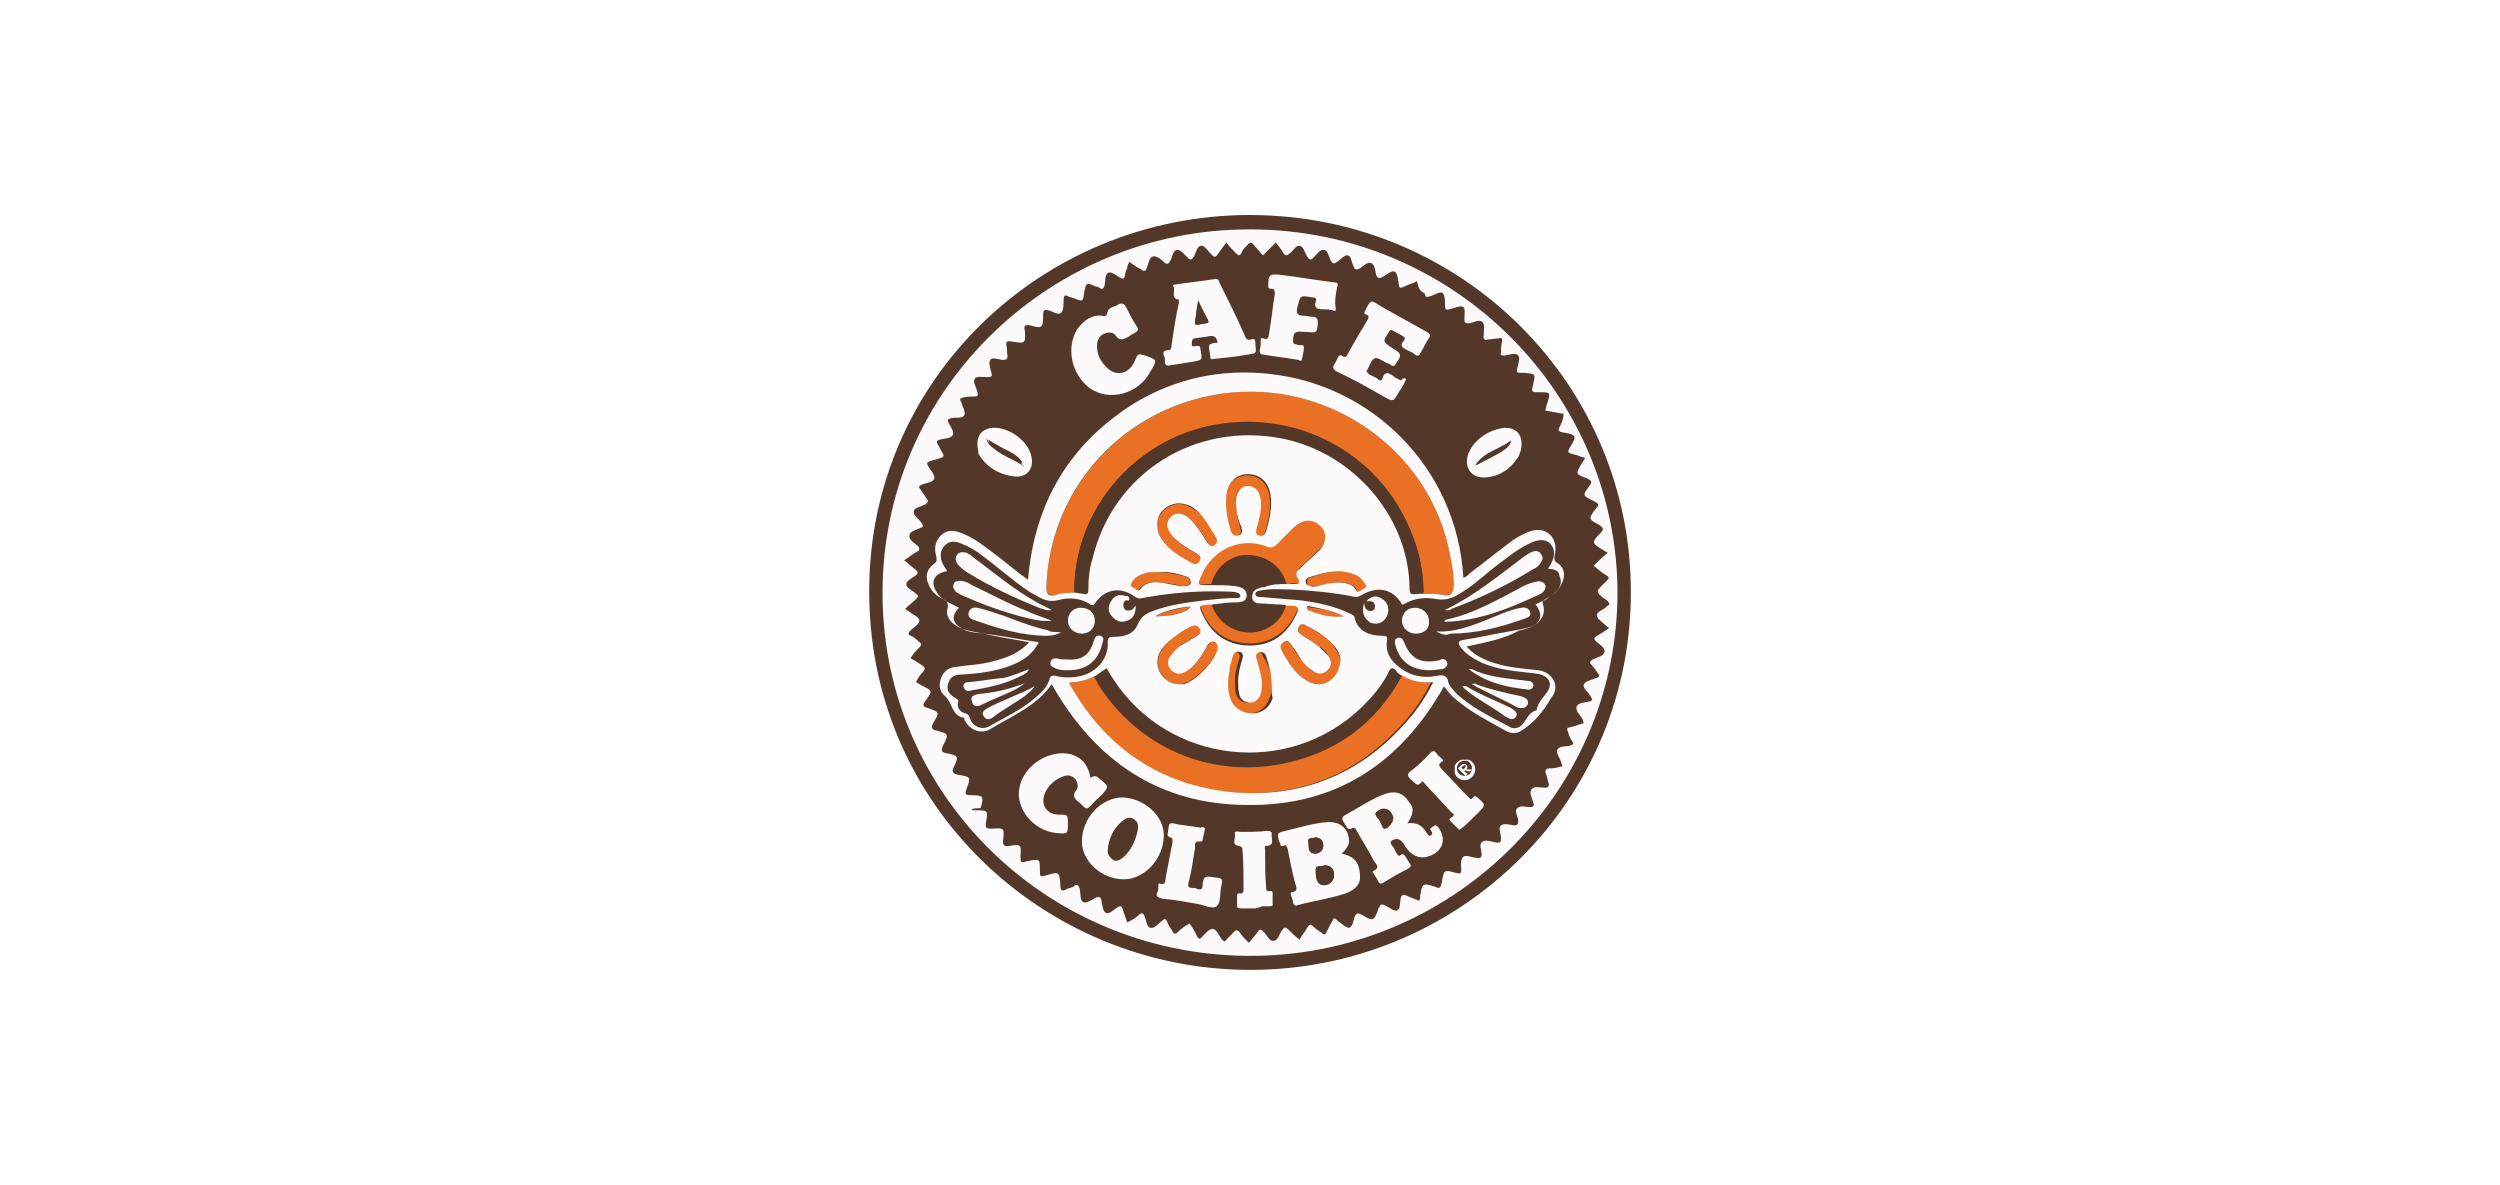 <?xml version="1.0" encoding="utf-8"?>
<!-- Generator: Adobe Illustrator 24.0.2, SVG Export Plug-In . SVG Version: 6.00 Build 0)  -->
<svg version="1.1" xmlns="http://www.w3.org/2000/svg" xmlns:xlink="http://www.w3.org/1999/xlink" x="0px" y="0px"
	 viewBox="0 0 232 110" style="enable-background:new 0 0 232 110;" xml:space="preserve">
<style type="text/css">
	.st0{display:none;}
	.st1{display:inline;}
	.st2{fill:#101820;}
	.st3{fill:#F18A00;}
	.st4{display:inline;opacity:0.5;fill:#009FE3;}
	.st5{fill:#FEFEFE;}
	.st6{fill:#FE8846;}
	.st7{fill:#FEF9F6;}
	.st8{fill:#FEFAF8;}
	.st9{fill:#8D9190;}
	.st10{fill:#8C908F;}
	.st11{fill:#8F9392;}
	.st12{fill:#919494;}
	.st13{fill:#8E9291;}
	.st14{fill:#929695;}
	.st15{fill:#919493;}
	.st16{fill:#FE985F;}
	.st17{fill:#FE985E;}
	.st18{fill:#FEFBFA;}
	.st19{fill:#FEFCFB;}
	.st20{fill:#FEFDFD;}
	.st21{fill:#FEEEE5;}
	.st22{fill:#FEF6F2;}
	.st23{fill:#FEF8F5;}
	.st24{fill:#FEF3ED;}
	.st25{fill:#FCFCFC;}
	.st26{fill:#F9F9F9;}
	.st27{fill:#FAFAFA;}
	.st28{fill:#F8F8F8;}
	
		.st29{display:inline;fill:none;stroke:#009FE3;stroke-width:2.5;stroke-linecap:round;stroke-linejoin:round;stroke-miterlimit:10;}
	.st30{fill:none;stroke:#009FE3;stroke-width:2.5;stroke-linecap:round;stroke-linejoin:round;stroke-miterlimit:10;}
	.st31{opacity:1.000000e-02;fill:#FFFFFF;}
	.st32{fill:none;stroke:#009FE3;stroke-width:1.771;stroke-linecap:round;stroke-linejoin:round;stroke-miterlimit:10;}
	.st33{fill-rule:evenodd;clip-rule:evenodd;fill:#D8D5D5;}
	.st34{fill-rule:evenodd;clip-rule:evenodd;fill:#EF7D00;}
	.st35{fill-rule:evenodd;clip-rule:evenodd;fill:#293A66;}
	.st36{fill:#EF7D00;}
	.st37{fill:#E2A834;}
	.st38{fill:#EBA900;}
	.st39{fill:#402020;}
	.st40{fill:#E65300;}
	.st41{fill:#FFFFFF;}
	.st42{fill-rule:evenodd;clip-rule:evenodd;fill:#6F6F6E;}
	.st43{fill-rule:evenodd;clip-rule:evenodd;fill:#83B427;}
	.st44{fill:#FF9800;}
	.st45{fill:#212322;}
	.st46{fill:#424242;}
	.st47{fill:#E20025;}
	.st48{fill:#005192;}
	.st49{fill:#FFED00;}
	.st50{fill:#0189F9;}
	.st51{fill:#232E48;}
	.st52{fill:#D1CCB4;}
	.st53{fill:#3DAE2B;}
	.st54{fill:#E43D30;}
	.st55{fill:#3D4543;}
	.st56{fill:#122C68;}
	.st57{fill:#F52328;}
	.st58{fill:#006580;}
	.st59{fill:#789904;}
	.st60{fill:#ED1C24;stroke:#ED1C24;stroke-width:0.992;}
	.st61{fill:#1554A0;}
	.st62{fill:#0098C5;}
	.st63{fill:#FFD800;}
	.st64{fill:#FAB900;}
	.st65{fill:#E73037;}
	.st66{fill:#00A2B8;}
	.st67{fill:#1AAEDB;}
	.st68{fill:#FFEB00;}
	.st69{fill:#E31419;}
	.st70{fill:#2B2D37;}
	.st71{fill:#043256;}
	.st72{fill:#FD7510;}
	.st73{fill:url(#SVGID_1_);}
	.st74{fill:#282826;}
	.st75{fill:#838484;}
	.st76{fill:#1D1E1C;}
	.st77{fill:#3C1152;}
	.st78{fill-rule:evenodd;clip-rule:evenodd;fill:#B32372;}
	.st79{fill:#17442A;}
	.st80{fill:#AF8B52;}
	.st81{fill:#E1AB43;}
	.st82{fill:#FCF0CA;}
	.st83{fill:#0F0907;}
	.st84{fill:#533729;}
	.st85{fill:#FCFAFA;}
	.st86{fill:#EA7024;}
	.st87{clip-path:url(#SVGID_3_);}
	.st88{fill:#202C45;}
	.st89{fill:#4F658E;}
	.st90{fill:#AFACA7;}
	.st91{fill:#0C5E98;}
	.st92{fill:#53C0E9;}
	.st93{fill:#E5017D;}
	.st94{fill:#FEEA53;}
	.st95{fill:#61B34C;}
	.st96{fill:#8460A6;}
	.st97{fill:#01012E;}
	.st98{fill:#AC8132;}
	.st99{filter:url(#Adobe_OpacityMaskFilter);}
	.st100{filter:url(#Adobe_OpacityMaskFilter_1_);}
	.st101{mask:url(#SVGID_8_);fill:url(#SVGID_9_);}
	.st102{opacity:0.8;fill:url(#SVGID_10_);}
	.st103{opacity:0.51;}
	.st104{filter:url(#Adobe_OpacityMaskFilter_2_);}
	.st105{filter:url(#Adobe_OpacityMaskFilter_3_);}
	.st106{mask:url(#SVGID_11_);fill:url(#SVGID_12_);}
	.st107{filter:url(#Adobe_OpacityMaskFilter_4_);}
	.st108{filter:url(#Adobe_OpacityMaskFilter_5_);}
	.st109{mask:url(#SVGID_13_);fill:url(#SVGID_14_);}
	.st110{fill:url(#SVGID_15_);}
	.st111{filter:url(#Adobe_OpacityMaskFilter_6_);}
	.st112{mask:url(#SVGID_16_);}
	.st113{fill:url(#SVGID_17_);}
	.st114{fill:url(#SVGID_18_);}
	.st115{opacity:0.9;fill:url(#SVGID_19_);}
	.st116{enable-background:new    ;}
	.st117{filter:url(#Adobe_OpacityMaskFilter_7_);}
	.st118{filter:url(#Adobe_OpacityMaskFilter_8_);}
	.st119{mask:url(#SVGID_20_);fill:url(#SVGID_21_);}
	.st120{opacity:0.5;fill:url(#SVGID_22_);}
	.st121{filter:url(#Adobe_OpacityMaskFilter_9_);}
	.st122{filter:url(#Adobe_OpacityMaskFilter_10_);}
	.st123{mask:url(#SVGID_23_);fill:url(#SVGID_24_);}
	.st124{opacity:0.5;fill:url(#SVGID_25_);}
	.st125{filter:url(#Adobe_OpacityMaskFilter_11_);}
	.st126{filter:url(#Adobe_OpacityMaskFilter_12_);}
	.st127{mask:url(#SVGID_26_);fill:url(#SVGID_27_);}
	.st128{opacity:0.5;fill:url(#SVGID_28_);}
	.st129{filter:url(#Adobe_OpacityMaskFilter_13_);}
	.st130{filter:url(#Adobe_OpacityMaskFilter_14_);}
	.st131{mask:url(#SVGID_29_);fill:url(#SVGID_30_);}
	.st132{opacity:0.5;fill:url(#SVGID_31_);}
	.st133{filter:url(#Adobe_OpacityMaskFilter_15_);}
	.st134{filter:url(#Adobe_OpacityMaskFilter_16_);}
	.st135{mask:url(#SVGID_32_);fill:url(#SVGID_33_);}
	.st136{fill:url(#SVGID_34_);}
	.st137{filter:url(#Adobe_OpacityMaskFilter_17_);}
	.st138{filter:url(#Adobe_OpacityMaskFilter_18_);}
	.st139{mask:url(#SVGID_35_);fill:url(#SVGID_36_);}
	.st140{opacity:0.5;fill:url(#SVGID_37_);}
	.st141{filter:url(#Adobe_OpacityMaskFilter_19_);}
	.st142{filter:url(#Adobe_OpacityMaskFilter_20_);}
	.st143{mask:url(#SVGID_38_);fill:url(#SVGID_39_);}
	.st144{opacity:0.5;fill:url(#SVGID_40_);}
	.st145{filter:url(#Adobe_OpacityMaskFilter_21_);}
	.st146{filter:url(#Adobe_OpacityMaskFilter_22_);}
	.st147{mask:url(#SVGID_41_);fill:url(#SVGID_42_);}
	.st148{opacity:0.5;fill:url(#SVGID_43_);}
	.st149{filter:url(#Adobe_OpacityMaskFilter_23_);}
	.st150{filter:url(#Adobe_OpacityMaskFilter_24_);}
	.st151{mask:url(#SVGID_44_);fill:url(#SVGID_45_);}
	.st152{opacity:0.5;fill:url(#SVGID_46_);}
	.st153{filter:url(#Adobe_OpacityMaskFilter_25_);}
	.st154{filter:url(#Adobe_OpacityMaskFilter_26_);}
	.st155{mask:url(#SVGID_47_);fill:url(#SVGID_48_);}
	.st156{opacity:0.5;fill:url(#SVGID_49_);}
	.st157{filter:url(#Adobe_OpacityMaskFilter_27_);}
	.st158{filter:url(#Adobe_OpacityMaskFilter_28_);}
	.st159{mask:url(#SVGID_50_);fill:url(#SVGID_51_);}
	.st160{opacity:0.5;fill:url(#SVGID_52_);}
	.st161{fill-rule:evenodd;clip-rule:evenodd;fill:#F96E6E;}
	.st162{fill-rule:evenodd;clip-rule:evenodd;fill:#400000;}
	.st163{fill-rule:evenodd;clip-rule:evenodd;fill:#FF8585;}
	.st164{fill-rule:evenodd;clip-rule:evenodd;fill:#FF7F7F;}
	.st165{fill-rule:evenodd;clip-rule:evenodd;fill:#FF7D7D;}
	.st166{fill-rule:evenodd;clip-rule:evenodd;fill:#FF7878;}
	.st167{fill-rule:evenodd;clip-rule:evenodd;fill:#FF7373;}
	.st168{fill-rule:evenodd;clip-rule:evenodd;fill:#FF7070;}
	.st169{fill-rule:evenodd;clip-rule:evenodd;fill:#FF6B6B;}
	.st170{fill-rule:evenodd;clip-rule:evenodd;fill:#FF6363;}
	.st171{fill-rule:evenodd;clip-rule:evenodd;fill:#FF5E5E;}
	.st172{fill-rule:evenodd;clip-rule:evenodd;fill:#FF5757;}
	.st173{fill-rule:evenodd;clip-rule:evenodd;fill:#F54949;}
	.st174{fill-rule:evenodd;clip-rule:evenodd;fill:#ED4040;}
	.st175{fill-rule:evenodd;clip-rule:evenodd;fill:#E63737;}
	.st176{fill-rule:evenodd;clip-rule:evenodd;fill:#DB2C2C;}
	.st177{fill-rule:evenodd;clip-rule:evenodd;fill:#CF1F1F;}
	.st178{fill-rule:evenodd;clip-rule:evenodd;fill:#CC1D1D;}
	.st179{fill-rule:evenodd;clip-rule:evenodd;fill:#C21313;}
	.st180{fill-rule:evenodd;clip-rule:evenodd;fill:#BF1111;}
	.st181{fill-rule:evenodd;clip-rule:evenodd;fill:#B50909;}
	.st182{fill-rule:evenodd;clip-rule:evenodd;fill:#AD0303;}
	.st183{fill-rule:evenodd;clip-rule:evenodd;fill:#A60000;}
	.st184{fill-rule:evenodd;clip-rule:evenodd;fill:#9C0000;}
	.st185{fill-rule:evenodd;clip-rule:evenodd;fill:#940000;}
	.st186{fill-rule:evenodd;clip-rule:evenodd;fill:#870000;}
	.st187{fill-rule:evenodd;clip-rule:evenodd;fill:#7A0000;}
	.st188{fill-rule:evenodd;clip-rule:evenodd;fill:#6E0000;}
	.st189{fill-rule:evenodd;clip-rule:evenodd;fill:#660000;}
	.st190{fill-rule:evenodd;clip-rule:evenodd;fill:#590000;}
	.st191{fill-rule:evenodd;clip-rule:evenodd;fill:#4F0000;}
	.st192{fill-rule:evenodd;clip-rule:evenodd;fill:#420000;}
	.st193{fill-rule:evenodd;clip-rule:evenodd;fill:url(#SVGID_53_);}
	.st194{fill-rule:evenodd;clip-rule:evenodd;fill:url(#SVGID_54_);}
	.st195{fill:#E30613;}
	.st196{fill:#9D9D9C;}
	.st197{fill-rule:evenodd;clip-rule:evenodd;fill:#2A29F1;}
	.st198{fill-rule:evenodd;clip-rule:evenodd;fill:#E03032;}
	.st199{fill:#E30613;stroke:#E30613;stroke-width:0.829;stroke-miterlimit:22.926;}
	.st200{fill:url(#SVGID_55_);}
	.st201{fill:url(#SVGID_56_);}
	.st202{fill:url(#SVGID_57_);}
	.st203{fill:#1D1D1B;}
	.st204{fill:#84232C;}
	.st205{fill-rule:evenodd;clip-rule:evenodd;fill:#99CC00;}
	.st206{fill-rule:evenodd;clip-rule:evenodd;}
	.st207{fill:#F5B63E;}
	.st208{fill:#9B999E;}
	.st209{fill:#610C15;}
	.st210{clip-path:url(#SVGID_59_);}
	.st211{fill:#A12C38;}
	.st212{fill:#F02F47;}
	.st213{display:none;fill:#F9D4A8;}
	.st214{display:none;fill:#EB802D;}
	.st215{display:none;fill:#E66113;}
	.st216{opacity:0.26;fill:#D14E26;}
	.st217{fill:#FF686E;}
	.st218{display:none;fill:#C72633;}
	.st219{display:inline;fill:#005F48;}
	.st220{display:inline;fill:#004633;}
	.st221{display:inline;fill:#FBEBEC;}
	.st222{display:inline;fill:#FDF7F2;}
	.st223{display:inline;fill:#550C06;}
	.st224{display:inline;opacity:0.4;fill:#532910;}
	.st225{fill:#EBC6B2;}
	.st226{fill:#B89889;}
	.st227{opacity:0.32;fill:#66473B;}
	.st228{fill:#A1877E;}
	.st229{fill:#005F48;}
	.st230{fill:#FDF7F2;}
	.st231{display:inline;fill:#9B999E;}
	.st232{display:inline;fill:#AFAEB4;}
	.st233{display:inline;fill:#727276;}
	.st234{display:inline;fill:#88868B;}
	.st235{display:none;fill:#E24334;}
	.st236{fill:#A4C766;}
	.st237{fill:#965C2D;}
	.st238{fill:#5AA12A;}
	.st239{fill:#6AAF26;}
	.st240{fill:#7AB428;}
	.st241{fill:#4A8A2C;}
	.st242{fill:#1F140F;}
	.st243{fill:#124494;stroke:#FFFFFF;stroke-width:0.538;stroke-miterlimit:10;}
	.st244{fill:#00358D;stroke:#FFFFFF;stroke-width:0.538;stroke-miterlimit:10;}
	.st245{fill:#001880;stroke:#FFFFFF;stroke-width:0.215;stroke-miterlimit:10;}
	.st246{clip-path:url(#SVGID_61_);}
	.st247{clip-path:url(#SVGID_63_);}
	.st248{fill-rule:evenodd;clip-rule:evenodd;fill:#203B8F;}
	.st249{fill-rule:evenodd;clip-rule:evenodd;fill:#FFFFFF;}
	.st250{fill-rule:evenodd;clip-rule:evenodd;fill:#E20613;}
	.st251{fill:#203B8F;}
	.st252{fill:url(#SVGID_64_);}
	.st253{fill:url(#SVGID_65_);}
	.st254{fill:url(#SVGID_66_);}
	.st255{fill:url(#SVGID_67_);}
	.st256{fill:url(#SVGID_68_);}
	.st257{fill:url(#SVGID_69_);}
	.st258{fill:url(#SVGID_70_);}
	.st259{fill:url(#SVGID_71_);}
	.st260{fill:url(#SVGID_72_);}
	.st261{fill:url(#SVGID_73_);}
	.st262{fill:url(#SVGID_74_);}
	.st263{fill:#F4436C;}
	.st264{fill-rule:evenodd;clip-rule:evenodd;fill:#D0D2D3;stroke:#0A5088;stroke-width:8.268089e-02;stroke-miterlimit:22.926;}
	.st265{fill-rule:evenodd;clip-rule:evenodd;fill:#FDBE16;}
	.st266{fill-rule:evenodd;clip-rule:evenodd;fill:#C3CE2F;}
	.st267{fill-rule:evenodd;clip-rule:evenodd;fill:#28B8EB;}
	.st268{fill-rule:evenodd;clip-rule:evenodd;fill:#2992D0;}
	.st269{fill-rule:evenodd;clip-rule:evenodd;fill:#008353;}
	.st270{fill-rule:evenodd;clip-rule:evenodd;fill:#DF0C85;}
	.st271{fill-rule:evenodd;clip-rule:evenodd;fill:#C02126;}
	.st272{fill-rule:evenodd;clip-rule:evenodd;fill:#AB1F69;}
	.st273{fill:#C02126;}
	.st274{fill:#2A4DA0;}
	.st275{fill:#262122;}
	.st276{fill:url(#SVGID_75_);}
	.st277{fill:url(#SVGID_76_);}
	.st278{fill:url(#SVGID_77_);}
	.st279{fill:url(#SVGID_78_);}
	.st280{fill:#636365;}
	.st281{fill:#53A246;}
	.st282{fill:#334688;}
	.st283{fill:#CF242B;}
	.st284{fill:#E7882E;}
	.st285{fill:#282828;}
	.st286{fill:#575756;}
	.st287{fill:#D10E32;}
	.st288{fill:#0048A1;}
	.st289{fill:#315685;}
	.st290{fill:#0064A8;}
	.st291{fill:#EE7339;}
	.st292{fill:url(#SVGID_79_);}
	.st293{fill:url(#SVGID_80_);}
	.st294{fill:url(#SVGID_81_);}
	.st295{fill:#E30D1A;}
	.st296{fill:#D21030;}
	.st297{fill:#0E7DC0;}
	.st298{fill:#4AAC36;}
	.st299{fill:#FFDA05;}
	.st300{fill-rule:evenodd;clip-rule:evenodd;fill:#F18A00;}
	.st301{fill-rule:evenodd;clip-rule:evenodd;fill:#76777A;}
	.st302{fill:#76777A;}
	.st303{fill:#FDC801;}
	.st304{fill-rule:evenodd;clip-rule:evenodd;fill:#009845;}
	.st305{fill:#009845;}
	.st306{fill-rule:evenodd;clip-rule:evenodd;fill:url(#SVGID_82_);}
	.st307{fill-rule:evenodd;clip-rule:evenodd;fill:url(#SVGID_83_);}
	.st308{fill:#25354F;}
	.st309{fill:#0A0B0E;}
	.st310{fill:url(#SVGID_84_);}
	.st311{fill:url(#SVGID_85_);}
	.st312{fill:url(#SVGID_86_);}
	.st313{fill:url(#SVGID_87_);}
	.st314{fill:url(#SVGID_88_);}
	.st315{fill:url(#SVGID_89_);}
	.st316{fill:url(#SVGID_90_);}
	.st317{fill:url(#SVGID_91_);}
	.st318{fill:url(#SVGID_92_);}
	.st319{fill:url(#SVGID_93_);}
	.st320{fill:url(#SVGID_94_);}
	.st321{fill:url(#SVGID_95_);}
	.st322{fill:url(#SVGID_96_);}
	.st323{fill:url(#SVGID_97_);}
	.st324{fill:url(#SVGID_98_);}
	.st325{fill:url(#SVGID_99_);}
	.st326{fill:url(#SVGID_100_);}
	.st327{fill:url(#SVGID_101_);}
	.st328{fill:url(#SVGID_102_);}
	.st329{fill:url(#SVGID_103_);}
	.st330{fill:url(#SVGID_104_);}
	.st331{fill:url(#SVGID_105_);}
	.st332{fill:url(#SVGID_106_);}
	.st333{fill:url(#SVGID_107_);}
	.st334{fill:url(#SVGID_108_);}
	.st335{fill:url(#SVGID_109_);}
	.st336{fill:url(#SVGID_110_);}
	.st337{fill:url(#SVGID_111_);}
	.st338{fill:url(#SVGID_112_);}
	.st339{fill:url(#SVGID_113_);}
	.st340{fill:#EC0928;}
	.st341{fill:#3AAA35;}
	.st342{fill:#F39200;}
	.st343{fill:#F39405;}
	.st344{fill:#ED1B38;}
	.st345{fill:#EC0A29;}
	.st346{fill:#373286;}
	.st347{fill:#4D7BBD;}
	.st348{fill:#4878BB;}
	.st349{fill:url(#SVGID_114_);}
	.st350{fill:url(#SVGID_115_);}
	.st351{fill:url(#SVGID_116_);}
	.st352{fill:url(#SVGID_117_);}
	.st353{fill:url(#SVGID_118_);}
	.st354{fill:url(#SVGID_119_);}
	.st355{fill:url(#SVGID_120_);}
	.st356{fill:url(#SVGID_121_);}
	.st357{fill:url(#SVGID_122_);}
	.st358{fill:url(#SVGID_123_);}
	.st359{fill:#1D3C73;}
	.st360{opacity:0;fill:none;stroke:#FFFFFF;stroke-width:0.23;stroke-miterlimit:10;}
	.st361{fill:#01AEDD;}
	.st362{fill:#40ACD6;}
	.st363{fill:#97989B;}
	.st364{fill:#1D252C;}
	.st365{fill:#EA0029;}
	.st366{fill:#929292;}
	.st367{fill:none;stroke:#777777;stroke-width:1.771;stroke-linecap:round;stroke-linejoin:round;stroke-miterlimit:10;}
	.st368{fill:#A4A4A4;}
	.st369{fill:#141414;}
	.st370{fill:#AEAEAE;}
	.st371{fill-rule:evenodd;clip-rule:evenodd;fill:#D6D6D6;}
	.st372{fill-rule:evenodd;clip-rule:evenodd;fill:#919191;}
	.st373{fill-rule:evenodd;clip-rule:evenodd;fill:#3A3A3A;}
	.st374{fill:#919191;}
	.st375{fill:#ADADAD;}
	.st376{fill:#BEBEBE;}
	.st377{fill:#2B2B2B;}
	.st378{fill:#8F8F8F;}
</style>
<g id="Capa_1" class="st0">
</g>
<g id="Capa_2">
	<rect class="st31" width="232" height="110"/>
</g>
<g id="Capa_3">
	<g>
		<g>
			<g>
				<path class="st41" d="M128.9,45.4c0.3,0,0.5,0.1,0.8,0.2c0.2,0.1,0.4,0.3,0.6,0.6c0.1,0.2,0.2,0.5,0.2,0.8
					c0,0.4-0.2,0.8-0.5,1.1c-0.3,0.3-0.7,0.5-1.1,0.5c-0.4,0-0.8-0.2-1.1-0.5c-0.3-0.3-0.5-0.7-0.5-1.1c0-0.3,0.1-0.5,0.2-0.8
					c0-0.1,0.1-0.2,0.2-0.2c0.1-0.1,0.1-0.1,0.2-0.2c0.1-0.1,0.1-0.1,0.2-0.2c0.1-0.1,0.2-0.1,0.4-0.1
					C128.6,45.4,128.7,45.4,128.9,45.4z M128.9,45.7c-0.3,0-0.6,0.1-0.9,0.4c-0.2,0.2-0.4,0.5-0.4,0.9c0,0.3,0.1,0.6,0.4,0.9
					c0.2,0.2,0.5,0.4,0.9,0.4c0.3,0,0.6-0.1,0.9-0.4c0.2-0.2,0.4-0.5,0.4-0.9c0-0.2-0.1-0.4-0.2-0.6c-0.1-0.2-0.3-0.3-0.5-0.5
					C129.3,45.8,129.1,45.7,128.9,45.7z M128.6,47.8h-0.4v-1.6h0.5c0.2,0,0.4,0,0.5,0c0.1,0,0.2,0.1,0.2,0.1
					c0.1,0.1,0.1,0.2,0.1,0.3c0,0.2-0.1,0.4-0.4,0.5c0.1,0,0.2,0.2,0.3,0.4c0,0,0,0,0,0c0,0,0,0.1,0.1,0.1l0.1,0.2h-0.5l-0.1-0.1
					c-0.1-0.3-0.2-0.4-0.3-0.5c-0.1,0-0.1-0.1-0.2-0.1c0,0,0,0-0.1,0V47.8z M128.6,46.4v0.4h0.2c0.2,0,0.3,0,0.3-0.1
					c0.1,0,0.1-0.1,0.1-0.2c0-0.1,0-0.1-0.1-0.1c0,0-0.2-0.1-0.3-0.1H128.6z"/>
			</g>
			<path class="st84" d="M116.6,90c-18.9,0.3-35.1-14.3-35.9-33.5C79.8,36.8,95.1,21,114.1,20c20.1-1,36.3,14.3,37.2,33.2
				C152.3,73.4,136.2,89.7,116.6,90z"/>
			<path class="st85" d="M113,31.8c-0.1-0.5-0.3-0.7-0.8-0.6c-0.4,0.1-0.9,0.1-1.3,0.2c-0.3,0-0.3,0.3-0.3,0.5
				c0,0.4,0.3,0.2,0.4,0.2c0.3,0,0.4,0,0.4,0.3c0.2,1.1,0.2,1-0.9,1.2c-0.6,0.1-1.3,0.2-1.9,0.3c-0.4,0.1-0.5-0.1-0.5-0.4
				c0-0.2,0-0.4-0.1-0.5c-0.1-0.3,0-0.5,0.4-0.5c0.2,0,0.3-0.1,0.3-0.3c0.2-1.4,0.4-2.8,0.7-4.1c0-0.1,0-0.3,0-0.3
				c-0.8-0.1-0.3-0.8-0.5-1.2c-0.1-0.2,0.1-0.2,0.2-0.2c1.2-0.2,2.4-0.3,3.6-0.5c0.4-0.1,0.4,0.2,0.5,0.4c0.8,1.6,1.6,3.2,2.3,4.8
				c0.1,0.3,0.2,0.5,0.6,0.4c0.3-0.1,0.4,0,0.4,0.3c0,0.1,0,0.2,0,0.2c0.1,0.8,0.1,0.8-0.7,0.9c-1,0.2-2.1,0.3-3.1,0.4
				c-0.3,0.1-0.4,0-0.4-0.3c0,0,0-0.1,0-0.1C112.1,31.9,112.1,31.9,113,31.8z M111.2,27.9c-0.1,0.5-0.1,0.9-0.2,1.3
				c-0.2,1.2-0.2,1,0.9,0.8c0.2,0,0.2-0.1,0.2-0.3C111.8,29.1,111.5,28.6,111.2,27.9z"/>
			<path class="st85" d="M108,77.5c0,2.2-1.8,4.1-3.7,4.1c-2.1,0-3.9-1.7-3.9-3.5c0-2.2,1.8-4.1,3.8-4.1
				C106.2,74.1,108,75.7,108,77.5z M105.6,76.9c0-0.4-0.1-0.7-0.4-0.9c-0.3-0.2-0.6-0.1-0.8,0c-1,0.7-1.5,1.7-1.6,2.9
				c0,0.3,0.1,0.6,0.5,0.8c0.4,0.2,0.7,0,0.9-0.2C105,78.9,105.4,77.9,105.6,76.9z"/>
			<path class="st85" d="M124.5,79.2c1.2,0.3,1.6,0.8,1.7,1.9c0.1,0.9-0.3,1.4-1.3,1.8c-1.5,0.5-3,0.7-4.5,1.1
				c-0.2,0.1-0.3,0-0.4-0.2c0-0.2-0.1-0.5-0.2-0.7c0-0.1-0.1-0.3,0.1-0.3c0.6-0.1,0.4-0.5,0.3-0.8c-0.3-1.1-0.5-2.2-0.7-3.2
				c-0.1-0.2-0.1-0.5-0.4-0.3c-0.2,0.1-0.3-0.1-0.3-0.2c0-0.1,0-0.1-0.1-0.2c-0.2-0.8-0.2-0.8,0.6-1c1.3-0.3,2.5-0.7,3.8-0.8
				c1.3-0.1,2.1,0.6,2.1,1.9C125.1,78.5,124.9,78.9,124.5,79.2z M122.9,80.3c-0.2,0.2-0.8-0.1-0.8,0.4c0,0.5,0,1.2,0.5,1.4
				c0.6,0.2,1.2-0.3,1.2-0.9C123.8,80.7,123.5,80.3,122.9,80.3z M122.1,77.7c-0.2,0.1-0.7,0-0.7,0.3c0.1,0.4-0.1,1.1,0.5,1.2
				c0.5,0.1,0.9-0.3,0.9-0.7C122.8,78.1,122.7,77.8,122.1,77.7z"/>
			<path class="st85" d="M130.6,76.4c0.9-0.1,1.4,0.2,1.8,0.9c0.1,0.1,0.2,0.4,0.4,0.2c0.2-0.1,0.1-0.3,0-0.4
				c-0.2-0.3,0.1-0.3,0.2-0.4c0.2-0.2,0.3-0.1,0.5,0.1c0.6,0.9,0.5,1.7-0.2,2.3c-1,0.7-2,0.6-2.7-0.3c-0.2-0.2-0.3-0.5-0.5-0.7
				c-0.2-0.2-0.4-0.3-0.7-0.2c-0.3,0.1-0.5,0.2-0.2,0.6c0.2,0.2,0.3,0.5,0.4,0.7c0.1,0.1,0.2,0.3,0.3,0.2c0.3-0.3,0.5,0,0.6,0.2
				c0.1,0.2,0.2,0.3,0.3,0.5c0.2,0.2,0.1,0.4-0.1,0.5c-0.8,0.4-1.5,0.8-2.3,1.3c-0.2,0.1-0.3,0.2-0.5-0.1c-0.1-0.2-0.2-0.4-0.4-0.7
				c-0.1-0.1-0.2-0.2,0-0.3c0.6-0.3,0.2-0.6,0-0.9c-0.5-1-1.1-1.9-1.6-2.8c-0.1-0.2-0.2-0.4-0.5-0.2c-0.2,0.1-0.3,0-0.4-0.1
				c-0.1-0.2-0.2-0.3-0.3-0.5c-0.2-0.3-0.2-0.5,0.2-0.7c1.1-0.6,2.1-1.3,3.3-1.8c1.2-0.5,2-0.3,2.6,0.7
				C131.3,75,131.1,75.7,130.6,76.4z M129.3,75.9c-0.1-0.3-0.2-0.7-0.6-0.8c-0.4-0.1-0.8,0.1-1,0.3c-0.2,0.2,0.2,0.5,0.3,0.7
				c0.1,0.2,0.2,0.4,0.3,0.6c0.1,0.1,0.1,0.2,0.2,0.2C128.8,76.9,129.3,76.3,129.3,75.9z"/>
			<path class="st85" d="M130.5,35.2c-0.2,0.4-0.4,0.8-0.7,1.2c-0.5,0.9-0.5,0.9-1.4,0.4c-1.4-0.8-2.8-1.6-4.3-2.3
				c-0.4-0.2-0.5-0.4-0.2-0.8c0.1-0.2,0.2-0.4,0.3-0.6c0.1-0.1,0.2-0.2,0.3-0.1c0.4,0.3,0.5,0,0.6-0.2c0.6-1.1,1.2-2.1,1.8-3.1
				c0.1-0.2,0.2-0.4-0.1-0.5c-0.3-0.1-0.2-0.2-0.1-0.4c0.5-1,0.5-1,1.4-0.4c1.4,0.8,2.9,1.6,4.3,2.4c0.3,0.2,0.4,0.3,0.2,0.6
				c-0.3,0.4-0.5,0.9-0.8,1.4c-0.1,0.2-0.2,0.3-0.5,0.1c-0.2-0.2-0.5-0.3-0.7-0.4c-0.4-0.2-0.8-0.4-0.3-0.9c0.1-0.2,0.1-0.3-0.1-0.4
				c-0.3-0.2-0.6-0.3-0.9-0.5c-0.2-0.1-0.3-0.1-0.4,0.1c-0.6,0.9-0.6,0.9,0.3,1.5c0.9,0.5,0.9,0.7,0.3,1.5c-0.1,0.2-0.2,0.2-0.4,0.1
				c-0.1-0.1-0.3-0.2-0.4-0.2c-1.2-0.7-1.2-0.7-1.8,0.6c0,0-0.1,0.1-0.1,0.1c0.2,0.5,0.8,0.5,1.1,0.8c0.2,0.2,0.3,0.1,0.4-0.1
				c0.2-0.7,0.6-0.5,1-0.2c0.2,0.2,0.5,0.3,0.7,0.4C130.3,35,130.4,35.1,130.5,35.2z"/>
			<path class="st85" d="M102.3,29.3c0.3,0.1,0.4,0,0.5-0.4c0.1-0.4,0.6-0.4,0.9-0.6c0.3-0.2,0.6-0.2,0.8,0.2c0.3,0.6,0.6,1.2,1,1.8
				c0.2,0.3,0.1,0.4-0.2,0.6c-0.2,0.1-0.4,0.2-0.5,0.3c-0.5,0.3-0.9,0.5-1.3-0.1c-0.2-0.3-0.7-0.3-1.1-0.1c-0.4,0.2-0.6,0.6-0.6,1.1
				c0,0.8,0.3,1.4,0.9,2c0.9,0.9,2.1,0.6,2.6-0.6c0.3-0.7,0.3-0.7,1-0.5c1.1,0.4,1.1,0.4,0.5,1.4c-1.1,2.2-3.9,2.9-5.7,1.6
				c-1.7-1.3-2.2-3.8-1.1-5.5C100.7,29.6,101.4,29.2,102.3,29.3z"/>
			<path class="st85" d="M101.2,72.2c0.5-0.4,0.7,0,1,0.2c0.7,0.6,0.7,0.6,0.1,1.3c-0.4,0.4-0.8,0.7-1.1,1.1c-0.3,0.3-0.4,0.3-0.7,0
				c-0.1-0.1-0.2-0.2-0.3-0.3c-0.4-0.3-0.8-0.6-0.3-1.2c0.2-0.3,0.1-0.7-0.1-1c-0.3-0.3-0.6-0.4-1-0.3c-0.9,0.3-1.6,0.9-1.9,1.8
				c-0.3,1,0.3,1.8,1.4,1.8c0.8,0,0.8,0,0.8,0.8c0,1,0,1-1.1,0.9c-2.1-0.2-3.8-2.3-3.4-4.2c0.4-2.1,2.8-3.6,4.8-3.1
				C100.4,70.3,101,71,101.2,72.2z"/>
			<path class="st85" d="M123.7,28.8c-0.4-0.1-0.7-0.1-1-0.1c-0.4,0-0.8-0.1-0.6-0.7c0.1-0.3,0-0.4-0.3-0.4
				c-1.2-0.2-1.1-0.2-1.4,0.9c-0.1,0.5-0.1,0.8,0.6,0.8c0.3,0,0.5,0.1,0.8,0.1c0.4,0,0.5,0.2,0.5,0.6c-0.1,0.9-0.1,0.9-1,0.8
				c-0.1,0-0.2,0-0.3,0c-0.9-0.1-1,0.1-1,0.9c0,0.3,0.3,0.2,0.4,0.3c0.2,0.1,0.6-0.1,0.6,0.2c0,0.4-0.1,0.8-0.2,1.2
				c0,0.1-0.2,0.1-0.3,0c-1.1-0.2-2.2-0.3-3.3-0.5c-0.2,0-0.3-0.1-0.3-0.4c0.1-0.3,0.1-0.6,0.1-0.9c0-0.1,0-0.3,0.2-0.2
				c0.6,0.2,0.5-0.2,0.6-0.6c0.2-1.2,0.3-2.3,0.5-3.5c0-0.3,0-0.5-0.3-0.5c-0.3,0-0.3-0.1-0.3-0.3c0-1,0.1-1.1,1.1-1
				c1.7,0.2,3.3,0.5,5,0.7c0.3,0,0.4,0.1,0.3,0.4c-0.1,0.5-0.2,1-0.2,1.6C124,28.7,124,29,123.7,28.8z"/>
			<path class="st85" d="M111.8,77c-0.1,0.4-0.1,0.6-0.2,0.9c0,0.1,0,0.2-0.2,0.2c-0.6-0.1-0.5,0.3-0.5,0.6
				c-0.2,1.1-0.3,2.1-0.6,3.2c-0.1,0.4,0,0.5,0.4,0.5c0.1,0,0.3,0,0.4,0.1c0.4,0.1,0.5,0,0.5-0.4c0.1-0.8,0.2-0.8,1-0.7
				c0.9,0.1,0.9,0.1,0.7,1c-0.1,0.6,0,1.4-0.4,1.7c-0.4,0.3-1.1-0.1-1.7-0.2c-1.1-0.2-2.2-0.4-3.3-0.5c-0.4-0.1-0.7-0.2-0.5-0.6
				c0.1-0.2,0.1-0.4,0.1-0.6c0-0.1,0-0.3,0.1-0.2c0.7,0.2,0.5-0.4,0.6-0.7c0.2-1,0.4-2.1,0.6-3.1c0-0.2,0.1-0.4-0.2-0.5
				c-0.4-0.1-0.2-0.4-0.2-0.6c0.1-0.8,0.1-0.8,0.9-0.6c0.7,0.1,1.4,0.2,2.1,0.3C111.6,76.7,111.9,76.8,111.8,77z"/>
			<path class="st85" d="M116.5,84.3c-0.4,0-0.9,0-1.3,0c-0.3,0-0.5-0.1-0.4-0.4c0-0.2,0-0.5,0-0.7c0-0.2,0-0.3,0.2-0.3
				c0.4,0.1,0.4-0.2,0.4-0.5c0-1.2,0-2.4-0.1-3.5c0-0.2,0-0.3-0.3-0.4c-0.8-0.1-0.3-0.7-0.4-1c-0.1-0.5,0.3-0.3,0.6-0.3
				c0.8,0,1.6,0,2.4-0.1c0.3,0,0.5,0.1,0.4,0.4c0,0.4,0.3,1-0.5,1c-0.2,0-0.1,0.3-0.1,0.4c0,1.2,0,2.4,0.1,3.5c0,0.1,0,0.3,0.2,0.3
				c0.2,0,0.4-0.1,0.4,0.2c0,0.4,0,0.7,0,1.1c0,0.1-0.2,0.1-0.3,0.1c-0.2,0-0.5,0-0.7,0C117,84.2,116.8,84.2,116.5,84.3
				C116.5,84.3,116.5,84.3,116.5,84.3z"/>
			<path class="st85" d="M135.4,77c-0.3-0.3-0.6-0.6-0.8-0.8c-0.2-0.2,0-0.3,0.2-0.4c0.2-0.2,0.1-0.3-0.1-0.4
				c-0.8-0.9-1.7-1.8-2.5-2.7c-0.1-0.1-0.2-0.3-0.3-0.1c-0.4,0.5-0.6,0-0.9-0.2c-0.4-0.3-0.5-0.6,0-0.9c0.6-0.5,1.2-1,1.7-1.6
				c0.2-0.2,0.4-0.3,0.6,0c0.1,0.2,0.3,0.3,0.5,0.5c0.1,0.1,0.2,0.2,0,0.3c-0.5,0.3-0.1,0.5,0.1,0.8c0.8,0.8,1.5,1.6,2.3,2.4
				c0.2,0.2,0.3,0.4,0.5,0.1c0.1-0.2,0.3-0.1,0.4,0c0.8,0.7,0.8,0.7,0,1.5c-0.5,0.5-1,1-1.5,1.4C135.5,76.9,135.5,77,135.4,77z"/>
			<path class="st85" d="M141.2,41.2c0,0.4-0.1,0.8-0.3,1.2c-0.7,1.1-1.7,1.8-3,1.9c-1.3,0.1-2-0.8-1.7-2c0.4-1.4,2-2.5,3.5-2.6
				C140.6,39.7,141.2,40.2,141.2,41.2z M136.9,43.2c1.7-0.9,3.3-1.5,3.3-2.3C139.2,41.7,137.8,41.9,136.9,43.2z"/>
			<path class="st85" d="M90.7,41.2c0-0.9,0.5-1.4,1.4-1.5c1.5-0.1,3.3,1.2,3.6,2.6c0.3,1.2-0.4,2.1-1.7,1.9
				c-1.4-0.2-2.5-0.9-3.2-2.1C90.8,41.8,90.7,41.5,90.7,41.2z M91.5,40.8c0,0,0.1-0.1,0-0.1C91.5,40.8,91.5,40.8,91.5,40.8
				c0.1,0,0.1,0.1,0.1,0.1c0.1,0.3,0.3,0.5,0.6,0.7c0.8,0.7,1.8,1,2.7,1.6c0,0.1,0.1,0.1,0.1,0.1c0-0.1,0-0.1-0.1-0.1
				c-0.2-0.5-0.7-0.9-1.2-1.1c-0.7-0.4-1.4-0.7-2-1.1C91.7,40.8,91.6,40.8,91.5,40.8z"/>
			<path class="st86" d="M99.7,55c-0.6,0-1.1,0-1.7,0.2c-0.6,0.1-0.9-0.1-0.9-0.7c0.3-8.7,6.6-16.1,15.3-17.8
				c10.3-2,20.4,4.8,22.2,15c0.2,0.9,0.3,1.7,0.3,2.6c0,0.7-0.3,1-1,0.9c-0.6-0.1-1.2-0.1-1.8-0.1c0-1.7-0.3-3.4-0.9-5
				c-2.7-7.6-10.3-12-18.4-10.6C105.3,40.7,99.6,47.4,99.7,55z"/>
			<path class="st86" d="M130.1,62.7c0.8,0.4,1.7,0.7,2.7,0.6c-0.7,1.4-1.5,2.6-2.5,3.7c-4.3,4.9-9.8,7.1-16.3,6.5
				c-6.5-0.6-11.4-4-14.7-9.6c-0.3-0.6-0.3-0.6,0.3-0.6c0.7,0,1.3-0.3,1.9-0.6c0.1,0.3,0.3,0.5,0.4,0.8c3.7,5.8,10.2,8.7,17,7.4
				C124,69.9,127.7,67.1,130.1,62.7z"/>
			<path class="st84" d="M99.7,55c-0.1-7.6,5.6-14.3,13.1-15.6c8-1.4,15.7,3,18.4,10.6c0.6,1.6,0.9,3.3,0.9,5c-0.1,0-0.2,0-0.3,0
				c-1,0.2-1,0.2-1-0.8c-0.3-6.5-5.4-12.3-11.8-13.6c-8.1-1.6-15.7,3.2-17.6,11.1c-0.2,1-0.3,2-0.4,2.9c0,0.4-0.1,0.5-0.5,0.4
				C100.2,55,99.9,55,99.7,55z"/>
			<path class="st84" d="M130.1,62.7c-2.4,4.4-6.1,7.2-11.1,8.1c-6.8,1.3-13.3-1.6-17-7.4c-0.2-0.2-0.3-0.5-0.4-0.8
				c0.3-0.2,0.7-0.5,1-0.7c0.2,0.3,0.4,0.6,0.6,1c5.1,8,16.3,9.3,23.1,2.6c1-0.9,1.8-2,2.4-3.1c0.2-0.4,0.4-0.7,0.8-0.2
				C129.8,62.5,130,62.6,130.1,62.7z"/>
			<path class="st84" d="M112.4,56c0.7-0.1,1.5-0.2,2.2-0.2c0.7,0,1-0.2,1-0.7c0-0.6-0.5-0.7-1-0.8c-0.8-0.1-1.5-0.1-2.3-0.1
				c0.4-1.5,1.7-2.6,3.3-2.7c1.8,0,3.2,1,3.7,2.7c-0.7,0-1.5,0-2.2,0.1c-0.2,0-0.3,0.1-0.5,0.1c-0.4,0.1-0.6,0.4-0.6,0.8
				c0,0.4,0.4,0.6,0.7,0.6c0.6,0.1,1.3,0.1,1.9,0.1c0.2,0,0.4,0,0.6,0.1c-0.5,1.6-1.8,2.7-3.4,2.7C114.4,58.7,113,57.7,112.4,56z"/>
			<path class="st86" d="M119.4,54.2c-0.5-1.7-1.9-2.7-3.7-2.7c-1.6,0-2.9,1.2-3.3,2.7c-0.1,0-0.2,0-0.3,0c-1,0.1-1,0.1-0.6-0.9
				c0.9-2.3,3.5-3.5,6-2.7c0.5,0.2,0.7,0.1,1-0.2c0.5-0.6,1.1-1.1,1.6-1.6c0.7-0.7,1.7-0.8,2.4-0.1c0.7,0.7,0.7,1.6-0.1,2.3
				c-0.6,0.6-1.2,1.2-1.8,1.7c-0.3,0.3-0.4,0.5-0.2,0.8c0.3,0.7,0.2,0.7-0.5,0.6C119.7,54.2,119.6,54.2,119.4,54.2z"/>
			<path class="st86" d="M112.4,56c0.5,1.6,1.9,2.7,3.6,2.7c1.6,0,3-1.1,3.4-2.7c1.3,0.1,1.3,0.1,0.7,1.2c-0.9,1.7-2.5,2.6-4.4,2.5
				c-1.9-0.1-3.3-1.1-4.1-2.9c-0.3-0.7-0.3-0.8,0.5-0.9C112.2,56.1,112.3,56.1,112.4,56z"/>
			<path class="st86" d="M109.5,63.5c-1.6,0-2.5-1.6-1.8-3c0.4-0.8,1.1-1.3,1.8-1.8c0.4-0.2,0.8-0.5,1.2-0.7
				c0.3-0.2,0.5-0.1,0.7,0.2c0.2,0.3,0,0.5-0.2,0.7c-0.5,0.3-1,0.6-1.5,0.9c-0.4,0.3-0.8,0.6-1,1c-0.3,0.5-0.3,0.9,0.1,1.3
				c0.4,0.4,0.9,0.5,1.4,0.1c0.8-0.5,1.3-1.3,1.8-2.1c0.1-0.2,0.2-0.3,0.3-0.5c0.2-0.2,0.4-0.2,0.6-0.1c0.2,0.1,0.3,0.3,0.2,0.5
				c-0.2,1.1-2.1,3.1-3.2,3.4C109.7,63.5,109.5,63.5,109.5,63.5z"/>
			<path class="st86" d="M114.7,46.6c0,0.9,0.2,1.7,0.4,2.4c0.1,0.3,0.1,0.6-0.3,0.8c-0.4,0.1-0.6-0.1-0.7-0.5
				c-0.3-1-0.5-2.1-0.4-3.2c0.1-1.2,0.9-1.9,2-2c1.1,0,1.9,0.7,2.1,1.9c0.2,1.2-0.1,2.3-0.4,3.4c-0.1,0.3-0.3,0.5-0.6,0.4
				c-0.3-0.1-0.4-0.3-0.3-0.6c0.2-0.9,0.5-1.7,0.4-2.6c0-0.3-0.1-0.6-0.2-0.8c-0.2-0.4-0.5-0.6-1-0.6c-0.4,0-0.7,0.2-0.9,0.6
				C114.7,46,114.7,46.4,114.7,46.6z"/>
			<path class="st86" d="M118,63.7c0,0.3,0,0.7-0.2,1.1c-0.3,0.9-1,1.4-1.9,1.4c-0.9,0-1.6-0.5-2-1.3c-0.3-0.9-0.2-1.7-0.1-2.6
				c0.1-0.5,0.2-0.9,0.3-1.4c0.1-0.3,0.3-0.5,0.6-0.4c0.3,0.1,0.4,0.3,0.3,0.6c-0.2,0.7-0.4,1.3-0.4,2.1c0,0.4,0,0.8,0.1,1.2
				c0.2,0.5,0.5,0.8,1,0.8c0.5,0,0.9-0.3,1-0.8c0.2-0.7,0.1-1.5-0.1-2.2c-0.1-0.4-0.2-0.7-0.3-1.1c-0.1-0.3,0-0.5,0.3-0.6
				c0.3-0.1,0.5,0,0.6,0.4C117.8,61.8,118,62.6,118,63.7z"/>
			<path class="st86" d="M107.4,48.8c0-1.4,1.4-2.4,2.7-1.9c0.5,0.2,0.8,0.4,1.2,0.7c0.7,0.7,1.2,1.4,1.6,2.3
				c0.2,0.3,0.2,0.6-0.1,0.8c-0.3,0.2-0.6,0-0.7-0.3c-0.3-0.5-0.6-1-1-1.5c-0.3-0.4-0.6-0.7-1.1-1c-0.5-0.3-0.9-0.2-1.3,0.2
				c-0.4,0.4-0.4,0.8-0.1,1.3c0.4,0.7,1,1.1,1.6,1.5c0.3,0.2,0.7,0.4,1,0.6c0.2,0.2,0.3,0.4,0.2,0.7c-0.1,0.2-0.4,0.3-0.6,0.2
				c-1.1-0.6-2.2-1.2-2.9-2.3C107.5,49.6,107.3,49.2,107.4,48.8z"/>
			<path class="st86" d="M124.4,61.2c0,1.6-1.3,2.6-2.6,2.2c-0.5-0.1-0.9-0.4-1.2-0.7c-0.7-0.7-1.2-1.5-1.7-2.4
				c-0.2-0.3-0.1-0.5,0.2-0.7c0.3-0.2,0.5,0,0.7,0.2c0.3,0.5,0.6,1,1,1.5c0.3,0.4,0.7,0.8,1.1,1c0.5,0.3,0.9,0.2,1.3-0.1
				c0.4-0.4,0.4-0.9,0.1-1.3c-0.2-0.4-0.5-0.7-0.9-0.9c-0.5-0.4-1-0.7-1.5-1c-0.3-0.2-0.6-0.4-0.4-0.8c0.2-0.4,0.5-0.3,0.8-0.1
				c0.8,0.5,1.6,0.9,2.3,1.6C124,60.3,124.4,60.9,124.4,61.2z"/>
			<path class="st86" d="M126.8,54.4c-0.1,0.3-0.4,0.3-0.6,0.5c-0.2,0.2-0.3,0-0.3-0.2c-0.2-0.4-0.6-0.5-1-0.6
				c-0.8-0.1-1.5,0-2.2,0.2c-0.3,0.1-0.6,0.1-1,0.1c-0.2,0-0.4,0-0.4-0.3c0-0.2,0-0.4,0.2-0.5c1.5-0.5,2.9-0.9,4.5-0.2
				C126.4,53.6,126.6,53.9,126.8,54.4z"/>
			<path class="st86" d="M107.5,53.1c0.9,0,1.7,0.2,2.5,0.4c0.3,0.1,0.5,0.3,0.4,0.6c0,0.3-0.4,0.3-0.6,0.3
				c-0.6-0.1-1.3-0.3-1.9-0.3c-0.8-0.1-1.6-0.2-2.2,0.6c-0.2,0.3-0.4-0.1-0.7-0.2c-0.2-0.1-0.2-0.2-0.1-0.4c0.4-0.7,1-0.9,1.7-1
				C107,53,107.2,53.1,107.5,53.1z"/>
			<path class="st86" d="M124.7,57.2c-1.1,0.1-2.1-0.1-3.1-0.4c-0.2-0.1-0.4-0.2-0.3-0.3c0.1-0.3,0.3-0.1,0.4-0.1
				C122.8,56.5,123.8,56.7,124.7,57.2z"/>
			<path class="st86" d="M110.5,56.3c-0.4,0.5-1.8,0.9-3.3,0.9C107.6,56.9,109.5,56.4,110.5,56.3z"/>
			<path class="st84" d="M111.2,27.9c0.3,0.7,0.6,1.2,0.9,1.8c0.1,0.2,0.1,0.3-0.2,0.3c-1.1,0.1-1.1,0.4-0.9-0.8
				C111,28.8,111.1,28.4,111.2,27.9z"/>
			<path class="st84" d="M105.6,76.9c-0.2,1-0.6,2-1.4,2.7c-0.3,0.2-0.6,0.4-0.9,0.2c-0.3-0.2-0.5-0.5-0.5-0.8
				c0.1-1.2,0.6-2.2,1.6-2.9c0.3-0.2,0.6-0.2,0.8,0C105.6,76.2,105.6,76.5,105.6,76.9z"/>
			<path class="st84" d="M122.9,80.3c0.6,0,0.9,0.3,0.9,0.9c0,0.6-0.5,1.1-1.2,0.9c-0.5-0.2-0.5-0.9-0.5-1.4
				C122.1,80.2,122.7,80.5,122.9,80.3z"/>
			<path class="st84" d="M122.1,77.7c0.5,0.1,0.7,0.4,0.7,0.8c0,0.4-0.4,0.8-0.9,0.7c-0.6-0.1-0.4-0.8-0.5-1.2
				C121.4,77.7,121.9,77.9,122.1,77.7z"/>
			<path class="st84" d="M129.3,75.9c0,0.4-0.5,1-0.8,1c-0.2,0-0.2-0.1-0.2-0.2c-0.1-0.2-0.2-0.4-0.3-0.6c-0.1-0.2-0.5-0.5-0.3-0.7
				c0.2-0.2,0.6-0.5,1-0.3C129.1,75.3,129.2,75.6,129.3,75.9z"/>
			<path class="st84" d="M136.9,43.2c0.8-1.3,2.3-1.5,3.3-2.3C140.2,41.6,138.6,42.3,136.9,43.2z"/>
			<path class="st84" d="M91.7,40.8c0.7,0.4,1.3,0.8,2,1.1c0.5,0.3,1,0.6,1.2,1.1l0,0c-0.9-0.5-1.9-0.9-2.7-1.6
				C92,41.4,91.8,41.2,91.7,40.8C91.7,40.9,91.7,40.9,91.7,40.8z"/>
			<path class="st84" d="M91.7,40.9c0,0-0.1-0.1-0.1-0.1l0,0C91.6,40.8,91.7,40.8,91.7,40.9C91.7,40.9,91.7,40.9,91.7,40.9z"/>
			<path class="st84" d="M95,43.1C95,43.1,95.1,43.2,95,43.1C95,43.3,95,43.2,95,43.1C95,43.2,95,43.1,95,43.1z"/>
			<path class="st84" d="M91.5,40.8C91.5,40.8,91.5,40.8,91.5,40.8C91.6,40.7,91.6,40.8,91.5,40.8C91.5,40.8,91.5,40.8,91.5,40.8z"
				/>
			<path class="st85" d="M97.6,56.6c-0.5,0.1-0.8-0.1-1.2-0.2c-2.2-0.9-4.4-1.9-6.5-3.2c-0.4-0.2-0.7-0.5-1-0.8
				c-0.2-0.3-0.3-0.6-0.1-0.9c0.2-0.3,0.6-0.3,0.9-0.2c0.2,0.1,0.4,0.2,0.6,0.4c2,1.5,3.9,3.1,6.1,4.3
				C96.8,56.2,97.2,56.4,97.6,56.6z"/>
			<path class="st85" d="M97.6,57.6c-0.9,0.1-1.7-0.1-2.5-0.3c-2-0.5-3.9-1.2-5.7-2c-0.2-0.1-0.5-0.2-0.7-0.4
				c-0.2-0.2-0.3-0.4-0.2-0.7c0.1-0.3,0.4-0.3,0.6-0.3c0.4,0,0.8,0.2,1.1,0.4c1.7,0.8,3.3,1.7,5.1,2.4
				C96.1,57.1,96.9,57.3,97.6,57.6z"/>
			<path class="st85" d="M98.5,58.7C98,58.9,97.6,59,97.2,59c-2.4,0-4.7-0.7-6.9-1.5c-0.3-0.1-0.5-0.3-0.4-0.7
				c0.1-0.3,0.4-0.5,0.8-0.4c0.9,0.2,1.7,0.5,2.6,0.8c1.3,0.5,2.6,1,4,1.3C97.5,58.7,97.9,58.6,98.5,58.7z"/>
			<path class="st85" d="M99.1,62.2c-0.4,0-0.8,0-1.2-0.2c-0.3-0.1-0.5-0.3-0.4-0.6c0.1-0.3,0.3-0.3,0.6-0.3
				c0.3,0.1,0.6,0.1,0.9,0.1c1.4,0.1,2.1-0.4,2.5-1.7c0.1-0.3,0.2-0.6,0.6-0.5c0.4,0.1,0.3,0.4,0.2,0.7
				C101.9,61.4,100.8,62.2,99.1,62.2z"/>
			<path class="st85" d="M100.4,58.8c-0.7,0-1.3-0.5-1.3-1.2c0-0.7,0.5-1.2,1.2-1.2c0.8,0,1.3,0.5,1.3,1.2
				C101.6,58.3,101.1,58.8,100.4,58.8z"/>
			<path class="st85" d="M105.4,56.2c0,0.7-0.2,1.2-0.8,1.4c-0.5,0.2-1,0.1-1.4-0.4c-0.4-0.4-0.4-0.9-0.1-1.4
				c0.3-0.5,0.7-0.7,1.3-0.5c0.2,0,0.4,0,0.4,0.3c0,0.2-0.2,0.1-0.3,0.1c-0.3,0.2-0.3,0.4-0.2,0.7c0.1,0.3,0.4,0.3,0.7,0.2
				C105.1,56.6,105.2,56.4,105.4,56.2z"/>
			<path class="st85" d="M95.5,62.1c-0.2,0.4-0.5,0.5-0.7,0.6c-1.5,0.8-3.1,1.1-4.8,1.4c-0.3,0.1-0.5-0.1-0.6-0.4
				c0-0.3,0.2-0.4,0.5-0.4c1.1-0.1,2.2-0.3,3.3-0.4C94,62.7,94.7,62.4,95.5,62.1z"/>
			<path class="st85" d="M96,63.7c-0.2,0.4-0.6,0.6-0.9,0.9c-1,0.7-2.1,1.3-3,2c-0.3,0.2-0.6,0.2-0.8-0.1c-0.2-0.3-0.1-0.5,0.2-0.7
				C92.9,65,94.5,64.5,96,63.7z"/>
			<path class="st85" d="M95.1,63.4c-0.6,0.5-1.3,0.8-2,1.1c-0.7,0.3-1.4,0.6-2,0.9c-0.4,0.2-0.8,0.2-0.9-0.3
				c-0.2-0.5,0.2-0.6,0.6-0.7C92.1,64.3,93.6,64,95.1,63.4z"/>
			<path class="st85" d="M134.1,56.6c2.7-1.3,5-3.2,7.4-5c0.2-0.1,0.4-0.3,0.7-0.4c0.3-0.1,0.6-0.1,0.8,0.2c0.2,0.3,0.2,0.5,0,0.8
				c-0.2,0.3-0.4,0.5-0.7,0.6c-2.4,1.5-4.9,2.7-7.6,3.7C134.6,56.6,134.4,56.7,134.1,56.6z"/>
			<path class="st85" d="M134,57.7c0.1-0.1,0.1-0.2,0.2-0.2c2.4-0.5,4.5-1.7,6.6-2.8c0.5-0.3,1.1-0.6,1.7-0.7
				c0.3-0.1,0.7-0.1,0.9,0.3c0.1,0.3-0.1,0.6-0.4,0.8c-2.8,1.3-5.6,2.5-8.8,2.6C134.2,57.7,134.1,57.7,134,57.7z"/>
			<path class="st85" d="M133.3,58.6c2.1,0.1,3.9-0.8,5.7-1.5c0.7-0.3,1.5-0.6,2.2-0.7c0.4-0.1,0.7,0.1,0.8,0.4
				c0.1,0.4-0.2,0.5-0.5,0.6c-2.2,0.8-4.5,1.4-6.9,1.4C134.2,59,133.8,58.9,133.3,58.6z"/>
			<path class="st85" d="M132.7,62.2c-1.7,0-2.8-0.8-3.2-2.3c-0.1-0.3-0.1-0.6,0.2-0.7c0.3-0.1,0.5,0.1,0.6,0.4
				c0.6,1.5,1.5,2,3.1,1.7c0.1,0,0.2,0,0.3-0.1c0.3-0.1,0.5,0,0.6,0.3c0.1,0.3-0.2,0.5-0.4,0.6C133.5,62.1,133.1,62.2,132.7,62.2z"
				/>
			<path class="st85" d="M131.4,58.8c-0.7,0-1.3-0.5-1.3-1.2c0-0.7,0.5-1.2,1.2-1.2c0.7,0,1.3,0.5,1.3,1.2
				C132.7,58.3,132.2,58.8,131.4,58.8z"/>
			<path class="st85" d="M126.6,55.9c0,0.5,0.2,0.8,0.6,0.8c0.3,0,0.4-0.2,0.4-0.5c-0.1-0.5-0.4-0.4-0.8-0.4c0.4-0.5,1-0.6,1.5-0.2
				c0.5,0.3,0.7,1,0.4,1.6c-0.3,0.6-0.9,0.8-1.5,0.6C126.6,57.4,126.3,56.9,126.6,55.9z"/>
			<path class="st85" d="M136.3,62.1c0.1,0,0.2,0,0.3,0c1.4,0.7,2.9,0.8,4.4,1c0.3,0,0.6,0.1,0.9,0.1c0.2,0,0.4,0.2,0.4,0.4
				c0,0.2-0.2,0.4-0.4,0.4C139.9,63.8,138,63.4,136.3,62.1z"/>
			<path class="st85" d="M135.7,63.7c0.2,0,0.3-0.1,0.4,0c1.3,0.8,2.7,1.3,4.1,2c0.3,0.2,0.7,0.4,0.5,0.8c-0.3,0.4-0.6,0.2-1,0
				c-1.2-0.9-2.6-1.6-3.7-2.5C135.8,63.8,135.8,63.8,135.7,63.7z"/>
			<path class="st85" d="M136.6,63.5c0.2-0.1,0.3-0.1,0.4,0c1.3,0.5,2.7,0.8,4.1,1.1c0.1,0,0.2,0.1,0.3,0.1c0.2,0.1,0.4,0.2,0.4,0.5
				c0,0.3-0.2,0.4-0.4,0.5c-0.1,0-0.3,0-0.5,0C139.5,64.9,138,64.3,136.6,63.5z"/>
			<path class="st85" d="M116.6,88.7C97.6,89,82.1,74.1,81.9,55.4C81.7,36.5,97,21.7,115.1,21.3c19.1-0.5,34.6,14.6,35,33.1
				C150.4,73.1,135.3,88.4,116.6,88.7z M131.5,26.1c-0.4,0.2-0.8,0.3-1.2,0.5c-0.4,0.2-0.5,0.1-0.5-0.3c-0.1-0.4-0.1-1-0.4-1.1
				c-0.3-0.1-0.7,0.3-1.1,0.5c-0.3,0.2-0.5,0.1-0.6-0.2c-0.1-0.4-0.1-1-0.5-1.1c-0.3-0.1-0.7,0.3-1,0.5c-0.4,0.2-0.5,0.1-0.6-0.2
				c-0.2-0.4-0.2-0.9-0.5-1c-0.3-0.1-0.7,0.4-1,0.6c-0.3,0.2-0.4,0.2-0.6-0.1c-0.2-0.4-0.3-1-0.6-1c-0.4-0.1-0.7,0.4-1,0.7
				c-0.3,0.3-0.4,0.2-0.6-0.1c-0.2-0.3-0.3-0.9-0.7-1c-0.4,0-0.6,0.5-0.9,0.7c-0.2,0.2-0.4,0.3-0.6,0c-0.2-0.4-0.5-0.7-0.7-1
				c-0.2,0.2-0.4,0.4-0.6,0.6c-0.2,0.2-0.4,0.4-0.6,0.6c-0.3-0.3-0.5-0.6-0.8-0.9c-0.2-0.3-0.4-0.4-0.7,0c-0.2,0.2-0.4,0.4-0.5,0.7
				c-0.2,0.3-0.3,0.2-0.5,0c-0.3-0.3-0.6-0.6-0.9-1c-0.3,0.4-0.5,0.7-0.8,1.1c-0.2,0.3-0.3,0.3-0.6,0c-0.3-0.3-0.6-0.8-0.9-0.8
				c-0.4,0-0.5,0.6-0.7,1c-0.2,0.3-0.3,0.4-0.6,0.1c-0.3-0.3-0.7-0.8-1-0.7c-0.4,0.1-0.4,0.7-0.6,1c-0.1,0.2-0.2,0.4-0.5,0.2
				c-0.3-0.3-0.8-0.7-1.1-0.6c-0.4,0.1-0.4,0.7-0.6,1.1c-0.1,0.3-0.3,0.3-0.5,0.1c-0.4-0.2-0.7-0.4-1.1-0.7
				c-0.1,0.2-0.2,0.4-0.2,0.6c-0.1,0.2-0.2,0.4-0.2,0.7c-0.1,0.3-0.2,0.3-0.4,0.2c-0.4-0.2-0.8-0.6-1.1-0.5
				c-0.4,0.1-0.3,0.8-0.4,1.2c-0.1,0.3-0.2,0.4-0.5,0.2c-0.1-0.1-0.2-0.1-0.3-0.1c-0.9-0.4-0.9-0.4-1.1,0.6
				c-0.1,0.8-0.1,0.8-0.9,0.5c-0.2-0.1-0.4-0.1-0.6-0.2c-0.3-0.2-0.4,0-0.4,0.3c0,0.4,0,1-0.2,1.2c-0.3,0.3-0.8-0.1-1.2-0.2
				c-0.4-0.1-0.5,0-0.5,0.4c0,1.3-0.1,1.3-1.2,1c-0.5-0.1-0.6,0-0.5,0.5c0.1,1.2,0,1.2-1.2,1c-0.4-0.1-0.6,0-0.5,0.4
				c0.1,0.3,0,0.6,0.1,0.9c0,0.3-0.1,0.4-0.4,0.4c-0.4,0-1-0.3-1.2,0c-0.2,0.2,0,0.8,0.1,1.2c0.1,0.3,0,0.4-0.3,0.4
				c-0.4,0-1.1-0.1-1.2,0.1c-0.3,0.3,0.1,0.8,0.2,1.3c0.1,0.3,0,0.4-0.3,0.4c-0.4,0-0.9,0-1.3,0.2c0,0.1,0,0.2,0.1,0.3
				c0.1,0.4,0.4,0.9,0.3,1.2c-0.2,0.4-0.8,0.2-1.2,0.3c-0.3,0.1-0.4,0.1-0.3,0.4c0.2,0.4,0.6,0.9,0.4,1.2c-0.2,0.3-0.8,0.3-1.2,0.4
				c-0.3,0.1-0.3,0.2-0.2,0.4c0.2,0.3,0.3,0.6,0.5,0.9c0.1,0.2,0.1,0.3-0.2,0.4c-0.3,0.1-0.7,0.2-1,0.3c-0.3,0.1-0.3,0.2-0.2,0.4
				c0.2,0.4,0.7,0.9,0.6,1.2c-0.1,0.4-0.8,0.4-1.2,0.6c-0.2,0.1-0.3,0.2-0.1,0.4c0.2,0.3,0.4,0.6,0.6,0.9c0.2,0.2,0.1,0.3-0.1,0.5
				c-0.4,0.2-1,0.3-1.1,0.6c-0.1,0.4,0.4,0.7,0.7,1.1c0.2,0.3,0.2,0.4-0.1,0.5c-0.4,0.2-1,0.3-1,0.7c-0.1,0.4,0.5,0.7,0.8,1
				c0.2,0.3,0.1,0.4-0.1,0.5c-0.4,0.2-0.7,0.5-1.2,0.8c0.4,0.3,0.7,0.6,1.1,0.9c0.2,0.2,0.2,0.3,0,0.5c-0.3,0.2-0.9,0.5-0.9,0.8
				c0,0.4,0.6,0.6,0.9,0.9c0.3,0.2,0.2,0.3,0,0.5c-0.3,0.3-0.7,0.6-1,0.9c0.1,0.1,0.2,0.2,0.3,0.2c0.3,0.3,0.9,0.5,1,0.8
				c0.1,0.4-0.5,0.7-0.8,1c-0.2,0.2-0.3,0.4,0,0.5c0.3,0.1,0.5,0.3,0.7,0.5c0.3,0.2,0.4,0.3,0.1,0.6c-0.3,0.3-0.6,0.6-0.8,1
				c0.4,0.2,0.7,0.4,1,0.6c0.3,0.2,0.4,0.3,0.2,0.6c-0.3,0.3-0.5,0.6-0.7,1c0.2,0.1,0.3,0.2,0.5,0.3c1,0.5,1.1,0.5,0.4,1.4
				c-0.3,0.4-0.3,0.6,0.2,0.7c1.1,0.4,1.1,0.4,0.5,1.4c-0.2,0.4-0.2,0.6,0.3,0.7c1.1,0.3,1.2,0.3,0.6,1.4c-0.2,0.5-0.1,0.6,0.3,0.7
				c1.1,0.2,1.2,0.3,0.7,1.3c-0.2,0.4-0.1,0.6,0.4,0.7c1.2,0.2,1.2,0.2,0.8,1.3c-0.2,0.5-0.1,0.6,0.4,0.6c1.2,0,1.2,0.1,0.9,1.2
				C90,75,90,75.2,90.5,75.2c1.2,0,1.2,0,1,1.1c-0.1,0.6,0.1,0.6,0.6,0.6c1.1-0.1,1.1,0,1,1c-0.1,0.5,0.1,0.7,0.6,0.6
				c1-0.2,1.1-0.1,1,0.9c0,0.7,0,0.7,0.7,0.5c1.1-0.2,1.1-0.2,1.1,0.8c0,0.7,0,0.7,0.7,0.5c1.1-0.3,1.1-0.3,1.2,0.9
				c0,0.5,0.1,0.7,0.6,0.4c0.2-0.1,0.5-0.1,0.7-0.3c0.3-0.2,0.4,0,0.5,0.3c0.1,0.4,0,1,0.3,1.2c0.3,0.2,0.8-0.2,1.2-0.4
				c0.3-0.1,0.4-0.1,0.5,0.2c0.1,0.4,0.1,1,0.4,1.2c0.3,0.2,0.8-0.3,1.1-0.5c0.3-0.2,0.4-0.1,0.5,0.2c0.1,0.4,0.3,0.8,0.4,1.2
				c0.4-0.2,0.8-0.4,1.1-0.7c0.2-0.2,0.4-0.2,0.5,0.1c0.2,0.4,0.2,1.1,0.6,1.1c0.3,0.1,0.7-0.4,1.1-0.7c0.2-0.2,0.3-0.1,0.4,0.1
				c0.1,0.3,0.3,0.6,0.5,0.9c0.1,0.3,0.3,0.3,0.5,0.1c0.3-0.3,0.7-0.6,1.1-0.8c0.3,0.4,0.5,0.8,0.7,1.2c0.1,0.2,0.2,0.3,0.4,0.1
				c0.3-0.3,0.7-0.8,1-0.8c0.4,0,0.6,0.6,0.9,1c0.2,0.2,0.3,0.2,0.4,0c0.2-0.2,0.4-0.4,0.6-0.6c0.3-0.4,0.5-0.3,0.7,0
				c0.2,0.3,0.5,0.6,0.8,0.9c0.3-0.4,0.6-0.7,0.8-1c0.2-0.3,0.3-0.3,0.6,0c0.3,0.3,0.5,0.9,0.9,0.8c0.4,0,0.5-0.6,0.8-1
				c0.2-0.3,0.3-0.3,0.6,0c0.3,0.3,0.6,0.6,1,0.9c0.2-0.4,0.5-0.7,0.7-1.1c0.2-0.3,0.3-0.4,0.6-0.1c0.2,0.2,0.5,0.4,0.8,0.6
				c0.2,0.2,0.3,0.1,0.4-0.1c0.2-0.4,0.4-0.8,0.7-1.3c0.2,0.1,0.3,0.2,0.4,0.3c0.3,0.2,0.7,0.6,1,0.6c0.3-0.1,0.4-0.6,0.5-1
				c0.2-0.4,0.3-0.4,0.7-0.2c1,0.6,1.1,0.6,1.5-0.5c0-0.1,0-0.1,0.1-0.2c0.1-0.3,0.2-0.3,0.5-0.2c0.4,0.2,0.9,0.6,1.1,0.5
				c0.4-0.1,0.3-0.8,0.4-1.2c0.1-0.3,0.2-0.3,0.5-0.2c0.4,0.2,0.8,0.3,1.2,0.5c0.1-0.2,0.1-0.4,0.1-0.5c0.2-1.1,0.2-1.2,1.4-0.8
				c0.4,0.2,0.5,0.1,0.6-0.4c0.2-1.2,0.2-1.2,1.3-0.9c0.4,0.1,0.5,0.1,0.5-0.3c0-0.4-0.1-0.9,0.2-1.2c0.3-0.2,0.8,0.1,1.2,0.1
				c0.3,0.1,0.5,0,0.5-0.3c0-0.4-0.3-1,0.1-1.2c0.3-0.2,0.8,0,1.3,0.1c0.3,0,0.4,0,0.4-0.4c0-0.4-0.3-1,0-1.2c0.2-0.2,0.8-0.1,1.2,0
				c0.3,0,0.4-0.1,0.4-0.4c0-0.4-0.4-0.9-0.1-1.2c0.3-0.3,0.8-0.1,1.2-0.1c0.3,0,0.4-0.1,0.3-0.4c-0.1-0.4-0.4-0.9-0.2-1.2
				c0.2-0.4,0.8-0.2,1.3-0.2c0.3,0,0.4-0.2,0.3-0.5c-0.1-0.2-0.1-0.5-0.2-0.7c-0.2-0.5,0-0.6,0.4-0.6c0.4,0,0.7-0.1,1.1-0.2
				c0-0.1-0.1-0.2-0.1-0.3c-0.1-0.4-0.5-0.9-0.4-1.2c0.2-0.4,0.8-0.3,1.2-0.4c0.3-0.1,0.4-0.2,0.2-0.4c-0.2-0.3-0.3-0.6-0.4-0.9
				c-0.1-0.3-0.1-0.4,0.2-0.4c0.4-0.1,0.9-0.3,1.3-0.4c-0.1-0.1-0.1-0.2-0.1-0.3c-0.2-0.4-0.7-0.8-0.6-1.2c0.1-0.4,0.8-0.4,1.2-0.5
				c0.3-0.1,0.3-0.2,0.1-0.5c-0.2-0.4-0.8-0.8-0.6-1.1c0.1-0.3,0.7-0.4,1.2-0.6c0.2-0.1,0.3-0.2,0.1-0.4c-0.2-0.3-0.4-0.6-0.6-0.8
				c-0.2-0.2-0.2-0.3,0.1-0.5c0.4-0.2,1-0.3,1.1-0.7c0.1-0.4-0.5-0.7-0.8-1c-0.2-0.2-0.2-0.3,0.1-0.5c0.4-0.2,0.8-0.5,1.1-0.7
				c0-0.1,0-0.1-0.1-0.1c-0.3-0.3-0.9-0.7-1-1c-0.1-0.5,0.7-0.6,1-1c0.2-0.1,0.2-0.2,0-0.4c-0.1-0.1-0.2-0.2-0.4-0.3
				c-0.7-0.6-0.7-0.6,0-1.3c0.1-0.1,0.2-0.2,0.3-0.3c0.2-0.2,0.3-0.3,0-0.5c-0.4-0.2-0.7-0.5-1.2-0.9c0.4-0.4,0.8-0.8,1.3-1.2
				c-0.2-0.1-0.3-0.2-0.5-0.3c-1-0.6-1-0.7-0.2-1.5c0.4-0.4,0.3-0.5-0.1-0.8c-1-0.5-1-0.6-0.3-1.5c0.4-0.4,0.2-0.5-0.2-0.7
				c-1-0.5-1.1-0.5-0.4-1.4c0.3-0.4,0.2-0.5-0.2-0.7c-1.1-0.4-1.1-0.4-0.5-1.4c0.1-0.2,0.2-0.3,0.3-0.5c-0.2-0.1-0.4-0.1-0.6-0.2
				c-0.2-0.1-0.4-0.1-0.7-0.2c-0.3-0.1-0.3-0.2-0.2-0.4c0.2-0.4,0.6-0.9,0.5-1.2c-0.2-0.3-0.8-0.3-1.2-0.4c-0.3-0.1-0.3-0.2-0.2-0.4
				c0.2-0.4,0.4-0.8,0.4-1.3c-0.6-0.1-1.1-0.2-1.7-0.3c0.1-0.3,0.1-0.5,0.2-0.7c0.3-1,0.3-1-0.7-1c-0.8,0-0.8,0-0.6-0.8
				c0.2-0.9,0.2-0.9-0.8-1c-0.1,0-0.2,0-0.4,0c-0.3,0-0.4-0.1-0.3-0.4c0.1-0.4,0.3-1,0.1-1.2c-0.2-0.3-0.8-0.1-1.3,0
				c-0.3,0-0.4-0.1-0.3-0.3c0-0.3,0-0.7,0.1-1c0-0.3,0-0.4-0.3-0.3c-0.3,0-0.7,0.1-1,0.1c-0.3,0.1-0.5,0-0.4-0.4
				c0-0.4,0.1-1-0.1-1.2c-0.3-0.3-0.8,0-1.2,0.1c-0.3,0-0.5,0-0.5-0.3c0-0.4,0.1-1.1-0.1-1.2c-0.3-0.2-0.8,0.1-1.3,0.2
				c-0.3,0.1-0.4,0-0.4-0.3c0-0.4,0-1-0.2-1.2c-0.3-0.2-0.8,0.2-1.2,0.3c-0.3,0.1-0.4,0.1-0.5-0.3C131.7,27,131.6,26.6,131.5,26.1z"
				/>
			<path class="st85" d="M136.1,60c1,1.1,2.3,1.5,3.6,1.8c1,0.2,2.1,0.3,3.1,0.4c1.3,0.2,2,1.5,1.2,2.5c-0.3,0.4-0.5,0.9-0.8,1.2
				c-0.5,0.7-1.2,1.4-2,1.9c-0.4,0.3-1,0.3-1.5,0c-1.6-0.9-3.2-1.7-4.6-2.9c-0.4-0.3-0.7-0.7-1.1-1.2c-4,7.1-10,11.1-18.2,11
				c-8.2,0-14.2-4.1-18.2-11.2c-1.4,2-3.6,2.9-5.6,4.1c-0.9,0.6-2,0.2-2.5-0.8c0-0.1,0-0.2-0.1-0.2c-1.1-0.2-1-1.4-1.7-2
				c-0.5-0.4-0.6-1-0.4-1.6c0.2-0.6,0.6-1,1.3-1.1c1.3-0.2,2.5-0.2,3.8-0.6c1.1-0.3,2.2-0.7,3.1-1.7c-1.1-0.2-2.2-0.4-3.3-0.6
				c-0.8-0.2-1.6-0.3-2.4-0.5c-0.5-0.1-0.9-0.3-1.3-0.6c-0.4-0.3-0.7-0.8-0.6-1.3c0.2-0.7-0.1-0.9-0.6-1.1c-0.5-0.3-0.9-0.7-1.1-1.2
				c-0.4-0.8-0.2-1.5,0.5-2c0.3-0.2,0.2-0.3,0.2-0.6c-0.2-0.7-0.2-1.4,0.4-2c0.6-0.6,1.3-0.5,2-0.2c1.3,0.5,2.3,1.4,3.4,2.2
				c0.9,0.7,1.7,1.4,2.7,2.1c0.6-7.1,3.8-12.6,9.9-16.4c3.8-2.3,8.1-3.2,12.5-2.7c9.5,1,17.4,8.7,18,18.9c0.2,0,0.4-0.2,0.6-0.4
				c1.2-0.9,2.3-1.8,3.5-2.7c0.6-0.5,1.3-0.9,2.1-1.2c1.5-0.5,2.6,0.6,2.3,2.1c-0.1,0.4-0.1,0.7,0.3,0.9c0.6,0.4,0.7,1.2,0.3,1.9
				c-0.3,0.7-0.9,1.1-1.5,1.4c-0.2,0.1-0.3,0.2-0.2,0.5c0.2,0.7,0,1.2-0.5,1.7c-0.5,0.4-1.1,0.6-1.7,0.7
				C139.6,59.3,137.9,59.6,136.1,60z M119.4,54.2c0.2,0,0.3,0,0.5,0c0.7,0,0.8,0,0.5-0.6c-0.2-0.4-0.1-0.6,0.2-0.8
				c0.6-0.6,1.2-1.1,1.8-1.7c0.7-0.7,0.8-1.7,0.1-2.3c-0.7-0.7-1.6-0.6-2.4,0.1c-0.5,0.5-1.1,1.1-1.6,1.6c-0.3,0.3-0.6,0.4-1,0.2
				c-2.4-0.9-5,0.3-6,2.7c-0.4,0.9-0.4,0.9,0.6,0.9c0.1,0,0.2,0,0.3,0c0.8,0,1.5,0,2.3,0.1c0.5,0.1,0.9,0.2,1,0.8
				c0,0.5-0.3,0.7-1,0.7c-0.7,0-1.5,0.1-2.2,0.2c-0.1,0-0.2,0-0.4,0c-0.8,0.1-0.9,0.1-0.5,0.9c0.8,1.8,2.2,2.8,4.1,2.9
				c2,0.1,3.5-0.8,4.4-2.5c0.6-1.1,0.5-1.2-0.7-1.2c-0.2-0.1-0.4-0.1-0.6-0.1c-0.6,0-1.3-0.1-1.9-0.1c-0.4,0-0.7-0.2-0.7-0.6
				c0-0.4,0.2-0.7,0.6-0.8c0.2-0.1,0.3-0.1,0.5-0.1C118,54.2,118.7,54.2,119.4,54.2z M130.1,62.7c-0.2-0.1-0.4-0.2-0.5-0.4
				c-0.4-0.5-0.6-0.3-0.8,0.2c-0.6,1.2-1.5,2.2-2.4,3.1c-6.8,6.6-18,5.3-23.1-2.6c-0.2-0.3-0.4-0.6-0.6-1c-0.3,0.2-0.7,0.5-1,0.7
				c-0.6,0.3-1.2,0.5-1.9,0.6c-0.7,0-0.7,0-0.3,0.6c3.3,5.6,8.2,8.9,14.7,9.6c6.5,0.6,12-1.6,16.3-6.5c1-1.1,1.8-2.3,2.5-3.7
				C131.8,63.4,131,63.2,130.1,62.7z M99.7,55c0.3,0,0.5,0.1,0.8,0.1c0.4,0.1,0.5,0,0.5-0.4c0-1,0.1-2,0.4-2.9
				c1.9-7.9,9.5-12.7,17.6-11.1c6.5,1.3,11.6,7.1,11.8,13.6c0,0.9,0,0.9,1,0.8c0.1,0,0.2,0,0.3,0c0.6,0,1.2,0,1.8,0.1
				c0.7,0.2,1-0.2,1-0.9c0-0.9-0.1-1.7-0.3-2.6c-1.8-10.2-11.9-17-22.2-15c-8.7,1.7-15,9-15.3,17.8c0,0.6,0.2,0.9,0.9,0.7
				C98.6,55,99.1,55,99.7,55z M96.4,59.6c-0.5,1-1.3,1.6-2.2,2c-1.6,0.7-3.3,0.9-5,1c-0.6,0-1,0.2-1.2,0.8c-0.2,0.6,0,1,0.7,1.4
				c0.2,0.1,0.3,0.2,0.2,0.4c-0.1,0.5,0.2,0.9,0.7,1c0.2,0.1,0.3,0.1,0.4,0.4c0.2,0.8,1.1,1.2,1.8,0.8c1.4-0.8,2.9-1.5,4.1-2.5
				c0.6-0.5,1.3-1.1,1.5-1.9c0.1-0.3,0.2-0.3,0.5-0.3c0.7,0.2,1.4,0.2,2,0.1c1.7-0.2,3-1.6,2.9-3.2c0-0.4,0.1-0.5,0.5-0.5
				c1,0,1.9-0.2,2.3-1.2c0.3-0.7,0.8-1,1.4-1.2c1.6-0.6,3.2-0.8,4.9-1c0.9-0.1,1.8-0.2,2.8-0.2c0.2,0,0.4,0,0.4-0.2
				c0-0.2-0.2-0.3-0.3-0.3c-0.3-0.1-0.5-0.1-0.8-0.1c-2.7-0.1-5.3,0.1-8,0.6c-0.3,0.1-0.5,0-0.8-0.2c-1.3-0.9-2.7-0.6-3.6,0.7
				c-0.1,0.2-0.2,0.2-0.4,0.1c-0.9-0.6-2-0.7-3-0.4c-0.5,0.1-0.9,0.1-1.4-0.1c-0.5-0.2-0.9-0.5-1.3-0.7c-1.5-1-2.8-2.2-4.3-3.3
				c-0.6-0.5-1.3-0.9-2.1-1.2c-0.5-0.2-1-0.2-1.4,0.2c-0.4,0.4-0.5,0.9-0.3,1.5c0.1,0.3,0.3,0.6,0.5,0.9c-1.2,0.2-1.6,1-1,1.9
				c0.2,0.4,0.6,0.7,0.9,0.9c0.4,0.2,0.8,0.4,1.2,0.6c-0.8,0.8-0.6,1.5,0.4,2c0.3,0.2,0.7,0.2,1,0.3C92.5,58.9,94.4,59.3,96.4,59.6z
				 M143.7,52.8c0-0.1,0-0.1,0-0.1c0.6-0.9,0.7-1.6,0.2-2.2c-0.4-0.5-1.2-0.5-2.1,0c-1.2,0.6-2.1,1.4-3.2,2.2
				c-1.1,0.9-2.2,1.9-3.5,2.6c-0.6,0.3-1.1,0.4-1.8,0.3c-1-0.2-2-0.1-2.9,0.4c-0.3,0.2-0.3,0.1-0.4-0.1c-0.9-1.3-2.2-1.5-3.6-0.7
				c-0.2,0.1-0.3,0.2-0.6,0.2c-2-0.4-4-0.6-6.1-0.7c-0.9,0-1.8-0.1-2.7,0.1c-0.2,0-0.5,0.1-0.5,0.3c0,0.3,0.3,0.3,0.5,0.3
				c1.2,0.1,2.4,0.2,3.6,0.3c1.6,0.2,3.1,0.5,4.6,1.2c0.2,0.1,0.5,0.2,0.5,0.4c0.3,1.3,1.4,1.7,2.6,1.7c0.4,0,0.5,0.1,0.4,0.5
				c-0.1,0.9,0.2,1.6,0.9,2.2c1.1,1,2.4,1.3,3.8,1c0.6-0.1,0.9,0,1,0.6c0.1,0.4,0.4,0.6,0.6,0.9c1.4,1.4,3.3,2.3,5,3.2
				c0.4,0.3,1,0.2,1.3-0.2c0.4-0.5,0.6-1.1,1.3-1.3c0.1-0.8,0.8-1.3,1.1-1.9c0.4-0.8-0.2-1.4-1.2-1.5c-1.7-0.2-3.4-0.3-5-1
				c-0.8-0.4-1.5-0.8-2-1.5c-0.2-0.3-0.2-0.5,0.2-0.6c0.6-0.1,1.2-0.2,1.7-0.3c1.4-0.3,2.8-0.5,4.2-0.8c1.4-0.3,1.7-1.2,0.9-2.2
				c0.3-0.2,0.7-0.3,1-0.5c0.3-0.2,0.6-0.4,0.9-0.7c0.4-0.4,0.6-0.9,0.3-1.5C144.7,53,144.3,52.8,143.7,52.8z M109.5,63.5
				c0.1,0,0.2,0,0.3,0c1.1-0.2,3.1-2.3,3.2-3.4c0-0.2-0.1-0.4-0.2-0.5c-0.2-0.1-0.4-0.1-0.6,0.1c-0.1,0.1-0.2,0.3-0.3,0.5
				c-0.5,0.8-1,1.6-1.8,2.1c-0.5,0.3-1,0.3-1.4-0.1c-0.4-0.4-0.4-0.9-0.1-1.3c0.3-0.4,0.6-0.8,1-1c0.5-0.3,1-0.6,1.5-0.9
				c0.3-0.2,0.4-0.4,0.2-0.7c-0.2-0.3-0.4-0.3-0.7-0.2c-0.4,0.2-0.8,0.4-1.2,0.7c-0.7,0.5-1.4,1-1.8,1.8
				C107,61.9,107.9,63.5,109.5,63.5z M114.7,46.6c0-0.2,0-0.6,0.2-0.9c0.2-0.4,0.5-0.6,0.9-0.6c0.4,0,0.8,0.2,1,0.6
				c0.1,0.3,0.2,0.5,0.2,0.8c0.1,0.9-0.2,1.8-0.4,2.6c-0.1,0.3,0,0.6,0.3,0.6c0.3,0.1,0.5-0.1,0.6-0.4c0.3-1.1,0.6-2.3,0.4-3.4
				c-0.2-1.2-1-1.9-2.1-1.9c-1.1,0-1.9,0.8-2,2c-0.1,1.1,0.1,2.2,0.4,3.2c0.1,0.3,0.3,0.6,0.7,0.5c0.4-0.1,0.4-0.4,0.3-0.8
				C114.9,48.3,114.7,47.5,114.7,46.6z M118,63.7c0-1-0.2-1.9-0.5-2.8c-0.1-0.3-0.3-0.4-0.6-0.4c-0.3,0.1-0.4,0.3-0.3,0.6
				c0.1,0.4,0.2,0.7,0.3,1.1c0.2,0.7,0.3,1.4,0.1,2.2c-0.2,0.5-0.5,0.8-1,0.8c-0.5,0-0.9-0.3-1-0.8c-0.1-0.4-0.1-0.8-0.1-1.2
				c0-0.7,0.2-1.4,0.4-2.1c0.1-0.3,0-0.6-0.3-0.6c-0.3-0.1-0.5,0.1-0.6,0.4c-0.1,0.4-0.3,0.9-0.3,1.4c-0.2,0.9-0.2,1.7,0.1,2.6
				c0.3,0.8,1.1,1.3,2,1.3c0.9,0,1.6-0.5,1.9-1.4C118,64.4,118,64,118,63.7z M107.4,48.8c0,0.4,0.1,0.8,0.4,1.2
				c0.7,1.1,1.8,1.7,2.9,2.3c0.3,0.1,0.5,0,0.6-0.2c0.2-0.3,0.1-0.5-0.2-0.7c-0.3-0.2-0.7-0.4-1-0.6c-0.6-0.4-1.2-0.8-1.6-1.5
				c-0.3-0.5-0.2-0.9,0.1-1.3c0.4-0.4,0.9-0.4,1.3-0.2c0.4,0.2,0.8,0.6,1.1,1c0.4,0.5,0.7,1,1,1.5c0.2,0.3,0.4,0.5,0.7,0.3
				c0.3-0.2,0.3-0.5,0.1-0.8c-0.5-0.8-0.9-1.6-1.6-2.3c-0.3-0.3-0.7-0.6-1.2-0.7C108.7,46.4,107.3,47.4,107.4,48.8z M124.4,61.2
				c0-0.4-0.3-1-0.8-1.5c-0.7-0.7-1.5-1.2-2.3-1.6c-0.3-0.2-0.6-0.3-0.8,0.1c-0.2,0.4,0.1,0.6,0.4,0.8c0.5,0.3,1,0.6,1.5,1
				c0.3,0.3,0.6,0.6,0.9,0.9c0.3,0.5,0.3,0.9-0.1,1.3c-0.4,0.4-0.9,0.4-1.3,0.1c-0.5-0.3-0.8-0.6-1.1-1c-0.3-0.5-0.6-1-1-1.5
				c-0.2-0.3-0.4-0.4-0.7-0.2c-0.3,0.2-0.3,0.4-0.2,0.7c0.5,0.9,1,1.7,1.7,2.4c0.4,0.3,0.8,0.6,1.2,0.7
				C123,63.8,124.3,62.9,124.4,61.2z M126.8,54.4c-0.2-0.4-0.5-0.8-0.9-1c-1.5-0.7-3-0.3-4.5,0.2c-0.2,0.1-0.3,0.3-0.2,0.5
				c0,0.2,0.2,0.2,0.4,0.3c0.3,0.1,0.7,0,1-0.1c0.7-0.2,1.5-0.3,2.2-0.2c0.4,0.1,0.8,0.2,1,0.6c0.1,0.1,0.1,0.3,0.3,0.2
				C126.4,54.7,126.7,54.6,126.8,54.4z M107.5,53.1c-0.3,0-0.5,0-0.8,0c-0.7,0.1-1.4,0.4-1.7,1c-0.1,0.2-0.1,0.3,0.1,0.4
				c0.2,0,0.5,0.5,0.7,0.2c0.6-0.8,1.4-0.7,2.2-0.6c0.6,0.1,1.3,0.3,1.9,0.3c0.2,0,0.5,0,0.6-0.3c0-0.3-0.1-0.5-0.4-0.6
				C109.2,53.2,108.3,53,107.5,53.1z M124.7,57.2c-0.9-0.5-2-0.7-3-0.9c-0.1,0-0.4-0.2-0.4,0.1c0,0.2,0.1,0.3,0.3,0.3
				C122.6,57.1,123.6,57.3,124.7,57.2z M110.5,56.3c-0.9,0-2.8,0.5-3.3,0.9C108.6,57.2,110.1,56.9,110.5,56.3z"/>
			<g>
				<path class="st41" d="M135.3,70.7c0.1-0.1,0.2-0.2,0.4-0.2c0.2,0,0.3,0,0.5,0c0.2,0,0.3,0.1,0.4,0.2c0.2,0.2,0.3,0.4,0.3,0.7
					c0,0.3-0.1,0.5-0.3,0.7c-0.2,0.2-0.4,0.3-0.7,0.3c-0.3,0-0.5-0.1-0.7-0.3c-0.1-0.1-0.2-0.3-0.2-0.4c0-0.1,0-0.1,0-0.2
					c0-0.1,0-0.1,0-0.2c0-0.1,0-0.1,0-0.2c0-0.1,0.1-0.2,0.1-0.2C135.2,70.8,135.2,70.7,135.3,70.7z M135.4,70.8
					c-0.1,0.1-0.2,0.3-0.2,0.5c0,0.2,0.1,0.4,0.2,0.5c0.1,0.1,0.3,0.2,0.5,0.2c0.2,0,0.4-0.1,0.5-0.2c0.1-0.1,0.2-0.3,0.2-0.5
					c0-0.2-0.1-0.4-0.2-0.5c-0.1-0.1-0.2-0.2-0.3-0.2c-0.1,0-0.3,0-0.4,0C135.6,70.7,135.5,70.7,135.4,70.8z M136.2,71.8L136,72
					l-0.7-0.7l0.2-0.2c0.1-0.1,0.2-0.2,0.2-0.2c0.1,0,0.1,0,0.2,0c0.1,0,0.1,0,0.2,0.1c0.1,0.1,0.1,0.2,0,0.4c0.1,0,0.2,0,0.3,0
					c0,0,0,0,0,0c0,0,0,0,0.1,0l0.1,0l-0.2,0.2l-0.1,0c-0.2-0.1-0.3-0.1-0.3-0.1c0,0-0.1,0-0.1,0.1c0,0,0,0,0,0L136.2,71.8z
					 M135.6,71.2l0.2,0.2l0.1-0.1c0.1-0.1,0.1-0.1,0.1-0.2c0,0,0-0.1,0-0.1c0,0-0.1,0-0.1,0C135.8,71.1,135.7,71.1,135.6,71.2
					L135.6,71.2z"/>
			</g>
		</g>
	</g>
</g>
<g id="Capa_3_copia_2" class="st0">
</g>
<g id="Capa_3_copia" class="st0">
</g>
</svg>
